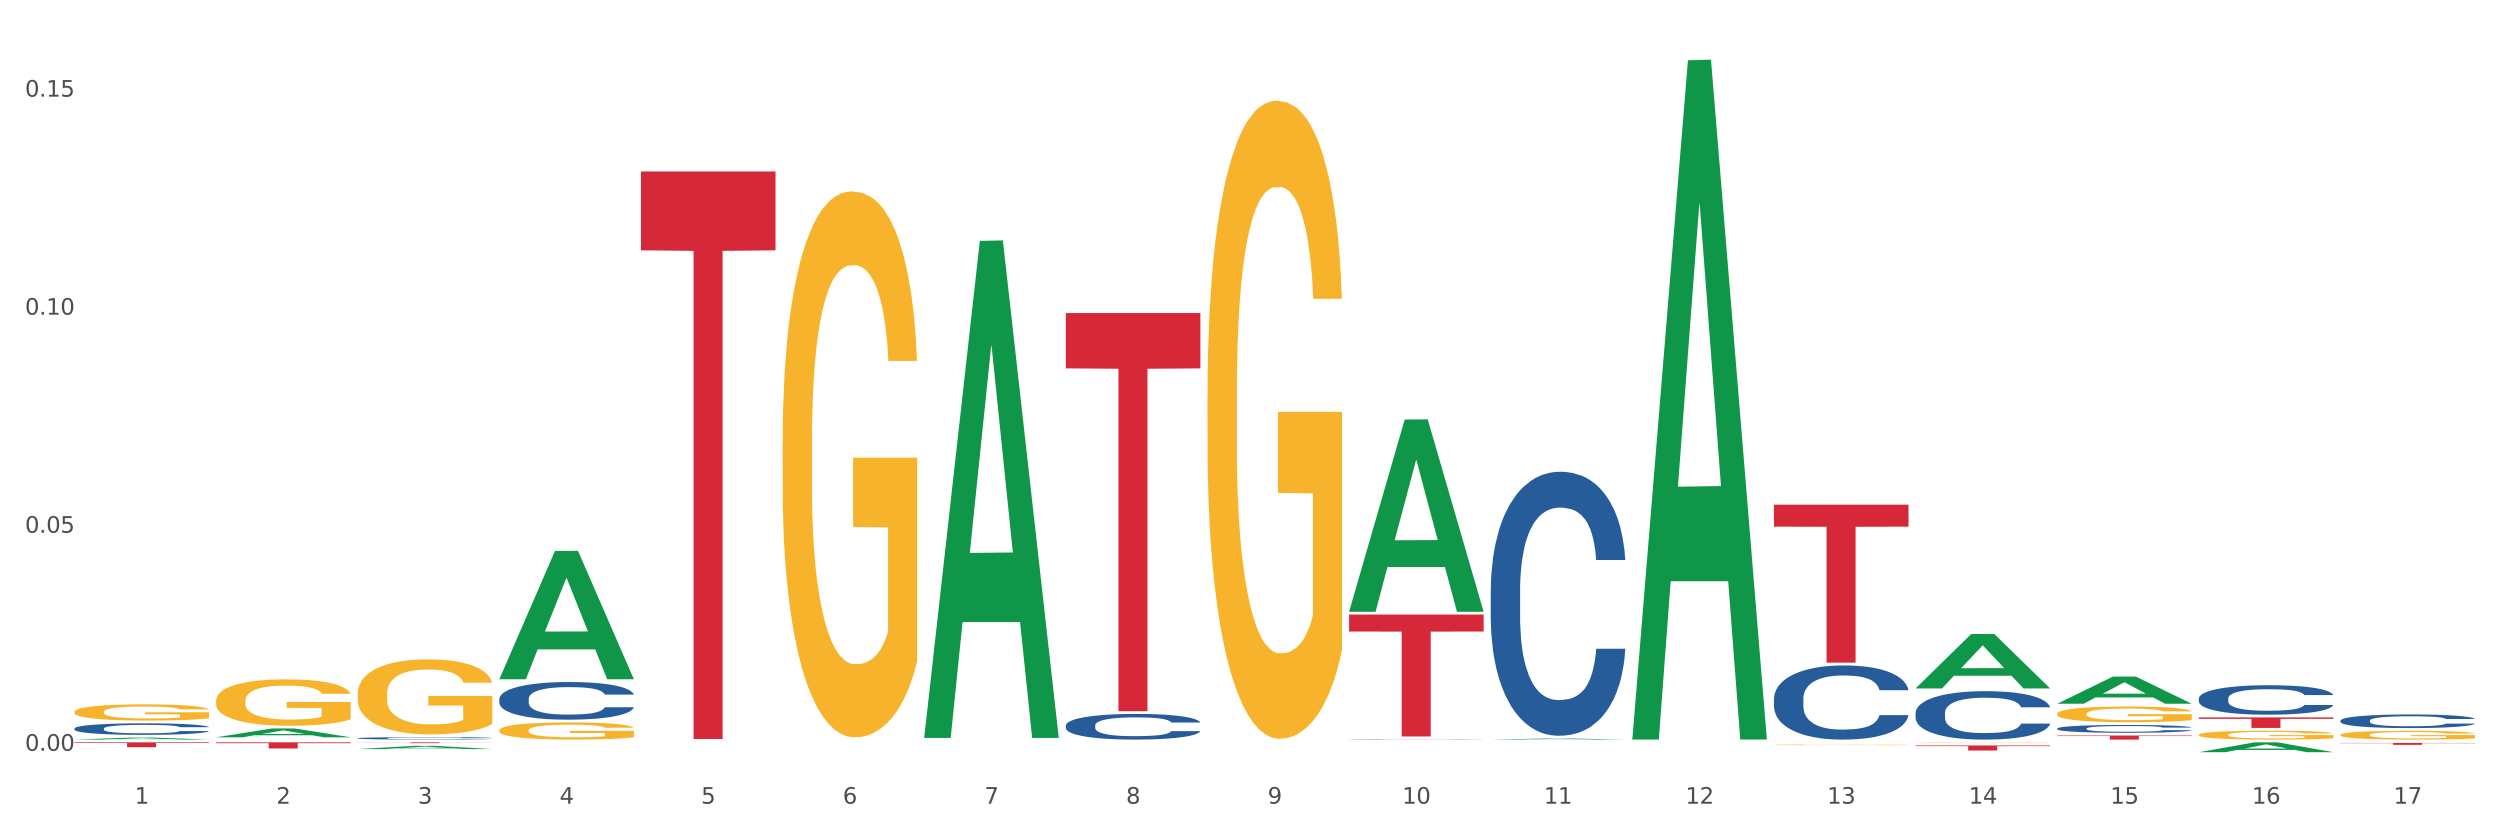 <?xml version="1.0" encoding="utf-8" standalone="no"?>
<!DOCTYPE svg PUBLIC "-//W3C//DTD SVG 1.1//EN"
  "http://www.w3.org/Graphics/SVG/1.1/DTD/svg11.dtd">
<svg xmlns:xlink="http://www.w3.org/1999/xlink" width="1080pt" height="360pt" viewBox="0 0 1080 360" xmlns="http://www.w3.org/2000/svg" version="1.1">
 <rect x="0" y="0" width="1080" height="360" fill="#333333" stroke="none"/>
 <defs>
  <style type="text/css">*{stroke-linejoin: round; stroke-linecap: butt}</style>
 </defs>
 <g id="figure_1">
  <g id="patch_1">
   <path d="M 0 360 
L 1080 360 
L 1080 0 
L 0 0 
z
" style="fill: #ffffff; stroke: #ffffff; stroke-linejoin: miter"/>
  </g>
  <g id="axes_1">
   <g id="matplotlib.axis_1">
    <g id="xtick_1">
     <g id="text_1">
      <!-- 1 -->
      <g style="fill: #4d4d4d" transform="translate(58.182 347.204) scale(0.096 -0.096)">
       <defs>
        <path id="DejaVuSans-31" d="M 794 531 
L 1825 531 
L 1825 4091 
L 703 3866 
L 703 4441 
L 1819 4666 
L 2450 4666 
L 2450 531 
L 3481 531 
L 3481 0 
L 794 0 
L 794 531 
z
" transform="scale(0.016)"/>
       </defs>
       <use xlink:href="#DejaVuSans-31"/>
      </g>
     </g>
    </g>
    <g id="xtick_2">
     <g id="text_2">
      <!-- 2 -->
      <g style="fill: #4d4d4d" transform="translate(119.364 347.204) scale(0.096 -0.096)">
       <defs>
        <path id="DejaVuSans-32" d="M 1228 531 
L 3431 531 
L 3431 0 
L 469 0 
L 469 531 
Q 828 903 1448 1529 
Q 2069 2156 2228 2338 
Q 2531 2678 2651 2914 
Q 2772 3150 2772 3378 
Q 2772 3750 2511 3984 
Q 2250 4219 1831 4219 
Q 1534 4219 1204 4116 
Q 875 4013 500 3803 
L 500 4441 
Q 881 4594 1212 4672 
Q 1544 4750 1819 4750 
Q 2544 4750 2975 4387 
Q 3406 4025 3406 3419 
Q 3406 3131 3298 2873 
Q 3191 2616 2906 2266 
Q 2828 2175 2409 1742 
Q 1991 1309 1228 531 
z
" transform="scale(0.016)"/>
       </defs>
       <use xlink:href="#DejaVuSans-32"/>
      </g>
     </g>
    </g>
    <g id="xtick_3">
     <g id="text_3">
      <!-- 3 -->
      <g style="fill: #4d4d4d" transform="translate(180.545 347.204) scale(0.096 -0.096)">
       <defs>
        <path id="DejaVuSans-33" d="M 2597 2516 
Q 3050 2419 3304 2112 
Q 3559 1806 3559 1356 
Q 3559 666 3084 287 
Q 2609 -91 1734 -91 
Q 1441 -91 1130 -33 
Q 819 25 488 141 
L 488 750 
Q 750 597 1062 519 
Q 1375 441 1716 441 
Q 2309 441 2620 675 
Q 2931 909 2931 1356 
Q 2931 1769 2642 2001 
Q 2353 2234 1838 2234 
L 1294 2234 
L 1294 2753 
L 1863 2753 
Q 2328 2753 2575 2939 
Q 2822 3125 2822 3475 
Q 2822 3834 2567 4026 
Q 2313 4219 1838 4219 
Q 1578 4219 1281 4162 
Q 984 4106 628 3988 
L 628 4550 
Q 988 4650 1302 4700 
Q 1616 4750 1894 4750 
Q 2613 4750 3031 4423 
Q 3450 4097 3450 3541 
Q 3450 3153 3228 2886 
Q 3006 2619 2597 2516 
z
" transform="scale(0.016)"/>
       </defs>
       <use xlink:href="#DejaVuSans-33"/>
      </g>
     </g>
    </g>
    <g id="xtick_4">
     <g id="text_4">
      <!-- 4 -->
      <g style="fill: #4d4d4d" transform="translate(241.726 347.204) scale(0.096 -0.096)">
       <defs>
        <path id="DejaVuSans-34" d="M 2419 4116 
L 825 1625 
L 2419 1625 
L 2419 4116 
z
M 2253 4666 
L 3047 4666 
L 3047 1625 
L 3713 1625 
L 3713 1100 
L 3047 1100 
L 3047 0 
L 2419 0 
L 2419 1100 
L 313 1100 
L 313 1709 
L 2253 4666 
z
" transform="scale(0.016)"/>
       </defs>
       <use xlink:href="#DejaVuSans-34"/>
      </g>
     </g>
    </g>
    <g id="xtick_5">
     <g id="text_5">
      <!-- 5 -->
      <g style="fill: #4d4d4d" transform="translate(302.908 347.204) scale(0.096 -0.096)">
       <defs>
        <path id="DejaVuSans-35" d="M 691 4666 
L 3169 4666 
L 3169 4134 
L 1269 4134 
L 1269 2991 
Q 1406 3038 1543 3061 
Q 1681 3084 1819 3084 
Q 2600 3084 3056 2656 
Q 3513 2228 3513 1497 
Q 3513 744 3044 326 
Q 2575 -91 1722 -91 
Q 1428 -91 1123 -41 
Q 819 9 494 109 
L 494 744 
Q 775 591 1075 516 
Q 1375 441 1709 441 
Q 2250 441 2565 725 
Q 2881 1009 2881 1497 
Q 2881 1984 2565 2268 
Q 2250 2553 1709 2553 
Q 1456 2553 1204 2497 
Q 953 2441 691 2322 
L 691 4666 
z
" transform="scale(0.016)"/>
       </defs>
       <use xlink:href="#DejaVuSans-35"/>
      </g>
     </g>
    </g>
    <g id="xtick_6">
     <g id="text_6">
      <!-- 6 -->
      <g style="fill: #4d4d4d" transform="translate(364.089 347.204) scale(0.096 -0.096)">
       <defs>
        <path id="DejaVuSans-36" d="M 2113 2584 
Q 1688 2584 1439 2293 
Q 1191 2003 1191 1497 
Q 1191 994 1439 701 
Q 1688 409 2113 409 
Q 2538 409 2786 701 
Q 3034 994 3034 1497 
Q 3034 2003 2786 2293 
Q 2538 2584 2113 2584 
z
M 3366 4563 
L 3366 3988 
Q 3128 4100 2886 4159 
Q 2644 4219 2406 4219 
Q 1781 4219 1451 3797 
Q 1122 3375 1075 2522 
Q 1259 2794 1537 2939 
Q 1816 3084 2150 3084 
Q 2853 3084 3261 2657 
Q 3669 2231 3669 1497 
Q 3669 778 3244 343 
Q 2819 -91 2113 -91 
Q 1303 -91 875 529 
Q 447 1150 447 2328 
Q 447 3434 972 4092 
Q 1497 4750 2381 4750 
Q 2619 4750 2861 4703 
Q 3103 4656 3366 4563 
z
" transform="scale(0.016)"/>
       </defs>
       <use xlink:href="#DejaVuSans-36"/>
      </g>
     </g>
    </g>
    <g id="xtick_7">
     <g id="text_7">
      <!-- 7 -->
      <g style="fill: #4d4d4d" transform="translate(425.271 347.204) scale(0.096 -0.096)">
       <defs>
        <path id="DejaVuSans-37" d="M 525 4666 
L 3525 4666 
L 3525 4397 
L 1831 0 
L 1172 0 
L 2766 4134 
L 525 4134 
L 525 4666 
z
" transform="scale(0.016)"/>
       </defs>
       <use xlink:href="#DejaVuSans-37"/>
      </g>
     </g>
    </g>
    <g id="xtick_8">
     <g id="text_8">
      <!-- 8 -->
      <g style="fill: #4d4d4d" transform="translate(486.452 347.204) scale(0.096 -0.096)">
       <defs>
        <path id="DejaVuSans-38" d="M 2034 2216 
Q 1584 2216 1326 1975 
Q 1069 1734 1069 1313 
Q 1069 891 1326 650 
Q 1584 409 2034 409 
Q 2484 409 2743 651 
Q 3003 894 3003 1313 
Q 3003 1734 2745 1975 
Q 2488 2216 2034 2216 
z
M 1403 2484 
Q 997 2584 770 2862 
Q 544 3141 544 3541 
Q 544 4100 942 4425 
Q 1341 4750 2034 4750 
Q 2731 4750 3128 4425 
Q 3525 4100 3525 3541 
Q 3525 3141 3298 2862 
Q 3072 2584 2669 2484 
Q 3125 2378 3379 2068 
Q 3634 1759 3634 1313 
Q 3634 634 3220 271 
Q 2806 -91 2034 -91 
Q 1263 -91 848 271 
Q 434 634 434 1313 
Q 434 1759 690 2068 
Q 947 2378 1403 2484 
z
M 1172 3481 
Q 1172 3119 1398 2916 
Q 1625 2713 2034 2713 
Q 2441 2713 2670 2916 
Q 2900 3119 2900 3481 
Q 2900 3844 2670 4047 
Q 2441 4250 2034 4250 
Q 1625 4250 1398 4047 
Q 1172 3844 1172 3481 
z
" transform="scale(0.016)"/>
       </defs>
       <use xlink:href="#DejaVuSans-38"/>
      </g>
     </g>
    </g>
    <g id="xtick_9">
     <g id="text_9">
      <!-- 9 -->
      <g style="fill: #4d4d4d" transform="translate(547.634 347.204) scale(0.096 -0.096)">
       <defs>
        <path id="DejaVuSans-39" d="M 703 97 
L 703 672 
Q 941 559 1184 500 
Q 1428 441 1663 441 
Q 2288 441 2617 861 
Q 2947 1281 2994 2138 
Q 2813 1869 2534 1725 
Q 2256 1581 1919 1581 
Q 1219 1581 811 2004 
Q 403 2428 403 3163 
Q 403 3881 828 4315 
Q 1253 4750 1959 4750 
Q 2769 4750 3195 4129 
Q 3622 3509 3622 2328 
Q 3622 1225 3098 567 
Q 2575 -91 1691 -91 
Q 1453 -91 1209 -44 
Q 966 3 703 97 
z
M 1959 2075 
Q 2384 2075 2632 2365 
Q 2881 2656 2881 3163 
Q 2881 3666 2632 3958 
Q 2384 4250 1959 4250 
Q 1534 4250 1286 3958 
Q 1038 3666 1038 3163 
Q 1038 2656 1286 2365 
Q 1534 2075 1959 2075 
z
" transform="scale(0.016)"/>
       </defs>
       <use xlink:href="#DejaVuSans-39"/>
      </g>
     </g>
    </g>
    <g id="xtick_10">
     <g id="text_10">
      <!-- 10 -->
      <g style="fill: #4d4d4d" transform="translate(605.761 347.204) scale(0.096 -0.096)">
       <defs>
        <path id="DejaVuSans-30" d="M 2034 4250 
Q 1547 4250 1301 3770 
Q 1056 3291 1056 2328 
Q 1056 1369 1301 889 
Q 1547 409 2034 409 
Q 2525 409 2770 889 
Q 3016 1369 3016 2328 
Q 3016 3291 2770 3770 
Q 2525 4250 2034 4250 
z
M 2034 4750 
Q 2819 4750 3233 4129 
Q 3647 3509 3647 2328 
Q 3647 1150 3233 529 
Q 2819 -91 2034 -91 
Q 1250 -91 836 529 
Q 422 1150 422 2328 
Q 422 3509 836 4129 
Q 1250 4750 2034 4750 
z
" transform="scale(0.016)"/>
       </defs>
       <use xlink:href="#DejaVuSans-31"/>
       <use xlink:href="#DejaVuSans-30" transform="translate(63.623 0)"/>
      </g>
     </g>
    </g>
    <g id="xtick_11">
     <g id="text_11">
      <!-- 11 -->
      <g style="fill: #4d4d4d" transform="translate(666.942 347.204) scale(0.096 -0.096)">
       <use xlink:href="#DejaVuSans-31"/>
       <use xlink:href="#DejaVuSans-31" transform="translate(63.623 0)"/>
      </g>
     </g>
    </g>
    <g id="xtick_12">
     <g id="text_12">
      <!-- 12 -->
      <g style="fill: #4d4d4d" transform="translate(728.124 347.204) scale(0.096 -0.096)">
       <use xlink:href="#DejaVuSans-31"/>
       <use xlink:href="#DejaVuSans-32" transform="translate(63.623 0)"/>
      </g>
     </g>
    </g>
    <g id="xtick_13">
     <g id="text_13">
      <!-- 13 -->
      <g style="fill: #4d4d4d" transform="translate(789.305 347.204) scale(0.096 -0.096)">
       <use xlink:href="#DejaVuSans-31"/>
       <use xlink:href="#DejaVuSans-33" transform="translate(63.623 0)"/>
      </g>
     </g>
    </g>
    <g id="xtick_14">
     <g id="text_14">
      <!-- 14 -->
      <g style="fill: #4d4d4d" transform="translate(850.487 347.204) scale(0.096 -0.096)">
       <use xlink:href="#DejaVuSans-31"/>
       <use xlink:href="#DejaVuSans-34" transform="translate(63.623 0)"/>
      </g>
     </g>
    </g>
    <g id="xtick_15">
     <g id="text_15">
      <!-- 15 -->
      <g style="fill: #4d4d4d" transform="translate(911.668 347.204) scale(0.096 -0.096)">
       <use xlink:href="#DejaVuSans-31"/>
       <use xlink:href="#DejaVuSans-35" transform="translate(63.623 0)"/>
      </g>
     </g>
    </g>
    <g id="xtick_16">
     <g id="text_16">
      <!-- 16 -->
      <g style="fill: #4d4d4d" transform="translate(972.849 347.204) scale(0.096 -0.096)">
       <use xlink:href="#DejaVuSans-31"/>
       <use xlink:href="#DejaVuSans-36" transform="translate(63.623 0)"/>
      </g>
     </g>
    </g>
    <g id="xtick_17">
     <g id="text_17">
      <!-- 17 -->
      <g style="fill: #4d4d4d" transform="translate(1034.031 347.204) scale(0.096 -0.096)">
       <use xlink:href="#DejaVuSans-31"/>
       <use xlink:href="#DejaVuSans-37" transform="translate(63.623 0)"/>
      </g>
     </g>
    </g>
    <g id="xtick_18"/>
    <g id="xtick_19"/>
    <g id="xtick_20"/>
    <g id="xtick_21"/>
    <g id="xtick_22"/>
    <g id="xtick_23"/>
    <g id="xtick_24"/>
    <g id="xtick_25"/>
    <g id="xtick_26"/>
    <g id="xtick_27"/>
    <g id="xtick_28"/>
    <g id="xtick_29"/>
    <g id="xtick_30"/>
    <g id="xtick_31"/>
    <g id="xtick_32"/>
    <g id="xtick_33"/>
   </g>
   <g id="matplotlib.axis_2">
    <g id="ytick_1">
     <g id="text_18">
      <!-- 0.00 -->
      <g style="fill: #4d4d4d" transform="translate(10.8 324.334) scale(0.096 -0.096)">
       <defs>
        <path id="DejaVuSans-2e" d="M 684 794 
L 1344 794 
L 1344 0 
L 684 0 
L 684 794 
z
" transform="scale(0.016)"/>
       </defs>
       <use xlink:href="#DejaVuSans-30"/>
       <use xlink:href="#DejaVuSans-2e" transform="translate(63.623 0)"/>
       <use xlink:href="#DejaVuSans-30" transform="translate(95.41 0)"/>
       <use xlink:href="#DejaVuSans-30" transform="translate(159.033 0)"/>
      </g>
     </g>
    </g>
    <g id="ytick_2">
     <g id="text_19">
      <!-- 0.05 -->
      <g style="fill: #4d4d4d" transform="translate(10.8 230.142) scale(0.096 -0.096)">
       <use xlink:href="#DejaVuSans-30"/>
       <use xlink:href="#DejaVuSans-2e" transform="translate(63.623 0)"/>
       <use xlink:href="#DejaVuSans-30" transform="translate(95.41 0)"/>
       <use xlink:href="#DejaVuSans-35" transform="translate(159.033 0)"/>
      </g>
     </g>
    </g>
    <g id="ytick_3">
     <g id="text_20">
      <!-- 0.10 -->
      <g style="fill: #4d4d4d" transform="translate(10.8 135.95) scale(0.096 -0.096)">
       <use xlink:href="#DejaVuSans-30"/>
       <use xlink:href="#DejaVuSans-2e" transform="translate(63.623 0)"/>
       <use xlink:href="#DejaVuSans-31" transform="translate(95.41 0)"/>
       <use xlink:href="#DejaVuSans-30" transform="translate(159.033 0)"/>
      </g>
     </g>
    </g>
    <g id="ytick_4">
     <g id="text_21">
      <!-- 0.15 -->
      <g style="fill: #4d4d4d" transform="translate(10.8 41.758) scale(0.096 -0.096)">
       <use xlink:href="#DejaVuSans-30"/>
       <use xlink:href="#DejaVuSans-2e" transform="translate(63.623 0)"/>
       <use xlink:href="#DejaVuSans-31" transform="translate(95.41 0)"/>
       <use xlink:href="#DejaVuSans-35" transform="translate(159.033 0)"/>
      </g>
     </g>
    </g>
    <g id="ytick_5"/>
    <g id="ytick_6"/>
    <g id="ytick_7"/>
   </g>
   <g id="PolyCollection_1">
    <path d="M 32.175 319.506 
L 32.235 319.505 
L 56.203 318.636 
L 66.15 318.636 
L 90.297 319.507 
L 78.793 319.507 
L 73.58 319.304 
L 48.833 319.304 
L 48.653 319.308 
L 43.62 319.507 
L 32.175 319.507 
L 32.175 319.506 
L 51.949 319.183 
L 70.464 319.182 
L 61.296 318.821 
L 61.176 318.82 
L 61.056 318.822 
L 51.889 319.182 
L 51.949 319.183 
L 32.175 319.506 
z
" clip-path="url(#p35880bf6d9)" style="fill: #109648"/>
    <path d="M 93.356 318.507 
L 93.416 318.504 
L 117.384 314.712 
L 127.331 314.708 
L 151.479 318.514 
L 139.974 318.514 
L 134.761 317.628 
L 110.014 317.628 
L 109.834 317.642 
L 104.801 318.514 
L 93.356 318.514 
L 93.356 318.507 
L 113.13 317.099 
L 131.645 317.095 
L 122.478 315.519 
L 122.358 315.512 
L 122.238 315.523 
L 113.07 317.095 
L 113.13 317.099 
L 93.356 318.507 
z
" clip-path="url(#p35880bf6d9)" style="fill: #109648"/>
    <path d="M 827.533 297.363 
L 827.593 297.341 
L 851.561 273.887 
L 861.508 273.865 
L 885.656 297.407 
L 874.151 297.407 
L 868.938 291.925 
L 844.191 291.925 
L 844.011 292.014 
L 838.978 297.407 
L 827.533 297.407 
L 827.533 297.363 
L 847.307 288.654 
L 865.822 288.631 
L 856.654 278.883 
L 856.535 278.839 
L 856.415 278.905 
L 847.247 288.631 
L 847.307 288.654 
L 827.533 297.363 
z
" clip-path="url(#p35880bf6d9)" style="fill: #109648"/>
    <path d="M 705.171 318.915 
L 705.23 318.639 
L 729.198 26.035 
L 739.145 25.759 
L 763.293 319.467 
L 751.788 319.467 
L 746.575 251.073 
L 721.828 251.073 
L 721.649 252.176 
L 716.615 319.467 
L 705.171 319.467 
L 705.171 318.915 
L 724.944 210.257 
L 743.459 209.981 
L 734.292 88.362 
L 734.172 87.81 
L 734.052 88.638 
L 724.884 209.981 
L 724.944 210.257 
L 705.171 318.915 
z
" clip-path="url(#p35880bf6d9)" style="fill: #109648"/>
    <path d="M 888.715 304.001 
L 888.775 303.99 
L 912.743 292.303 
L 922.689 292.292 
L 946.837 304.023 
L 935.333 304.023 
L 930.12 301.291 
L 905.373 301.291 
L 905.193 301.335 
L 900.16 304.023 
L 888.715 304.023 
L 888.715 304.001 
L 908.488 299.661 
L 927.004 299.65 
L 917.836 294.792 
L 917.716 294.77 
L 917.596 294.803 
L 908.428 299.65 
L 908.488 299.661 
L 888.715 304.001 
z
" clip-path="url(#p35880bf6d9)" style="fill: #109648"/>
    <path d="M 949.896 324.941 
L 949.956 324.937 
L 973.924 320.691 
L 983.871 320.687 
L 1008.019 324.95 
L 996.514 324.95 
L 991.301 323.957 
L 966.554 323.957 
L 966.374 323.973 
L 961.341 324.95 
L 949.896 324.95 
L 949.896 324.941 
L 969.67 323.365 
L 988.185 323.361 
L 979.017 321.596 
L 978.897 321.588 
L 978.778 321.6 
L 969.61 323.361 
L 969.67 323.365 
L 949.896 324.941 
z
" clip-path="url(#p35880bf6d9)" style="fill: #109648"/>
    <path d="M 93.356 320.687 
L 151.479 320.687 
L 151.479 321.057 
L 128.615 321.06 
L 128.615 323.349 
L 116.082 323.349 
L 116.082 321.06 
L 93.356 321.057 
L 93.356 320.69 
L 93.356 320.687 
z
" clip-path="url(#p35880bf6d9)" style="fill: #d62839"/>
    <path d="M 32.175 320.687 
L 90.297 320.687 
L 90.297 320.98 
L 67.434 320.982 
L 67.434 322.792 
L 54.901 322.792 
L 54.901 320.982 
L 32.175 320.98 
L 32.175 320.689 
L 32.175 320.687 
z
" clip-path="url(#p35880bf6d9)" style="fill: #d62839"/>
    <path d="M 276.901 74.07 
L 335.023 74.07 
L 335.023 108.144 
L 312.16 108.374 
L 312.16 319.26 
L 299.626 319.26 
L 299.626 108.374 
L 276.901 108.144 
L 276.901 74.3 
L 276.901 74.07 
z
" clip-path="url(#p35880bf6d9)" style="fill: #d62839"/>
    <path d="M 154.538 320.687 
L 212.66 320.687 
L 212.66 320.737 
L 189.797 320.737 
L 189.797 321.046 
L 177.263 321.046 
L 177.263 320.737 
L 154.538 320.737 
L 154.538 320.687 
L 154.538 320.687 
z
" clip-path="url(#p35880bf6d9)" style="fill: #d62839"/>
    <path d="M 93.356 302.751 
L 93.425 302.733 
L 93.425 302.074 
L 93.562 301.507 
L 94.248 300.134 
L 95.278 299 
L 96.033 298.396 
L 96.787 297.902 
L 97.68 297.408 
L 98.778 296.896 
L 100.768 296.146 
L 102.003 295.761 
L 103.512 295.359 
L 106.257 294.773 
L 108.247 294.444 
L 110.306 294.169 
L 113.668 293.84 
L 115.864 293.694 
L 118.197 293.584 
L 121.011 293.511 
L 123.138 293.492 
L 127.804 293.547 
L 131.784 293.712 
L 133.706 293.84 
L 136.176 294.06 
L 137.48 294.206 
L 139.607 294.499 
L 141.803 294.883 
L 143.313 295.212 
L 145.577 295.834 
L 147.293 296.457 
L 148.871 297.225 
L 149.695 297.756 
L 150.312 298.25 
L 150.861 298.817 
L 151.41 299.714 
L 139.058 299.714 
L 138.578 299.073 
L 137.823 298.469 
L 136.725 297.884 
L 135.764 297.518 
L 134.118 297.06 
L 132.608 296.768 
L 131.03 296.548 
L 129.108 296.365 
L 127.599 296.274 
L 125.471 296.2 
L 121.285 296.219 
L 118.472 296.365 
L 116.55 296.548 
L 115.315 296.713 
L 114.217 296.896 
L 112.982 297.152 
L 111.541 297.536 
L 110.512 297.884 
L 109.482 298.323 
L 108.659 298.762 
L 107.904 299.274 
L 107.287 299.823 
L 106.806 300.391 
L 106.394 301.086 
L 106.051 302.239 
L 106.051 304.745 
L 106.189 305.313 
L 106.532 306.063 
L 106.943 306.63 
L 107.63 307.307 
L 108.247 307.765 
L 109.414 308.423 
L 110.718 308.972 
L 111.747 309.32 
L 112.776 309.613 
L 114.56 310.015 
L 116.55 310.344 
L 118.266 310.546 
L 120.599 310.729 
L 122.177 310.802 
L 123.55 310.839 
L 126.912 310.839 
L 129.314 310.784 
L 131.99 310.656 
L 134.049 310.491 
L 135.764 310.29 
L 137.686 309.96 
L 138.921 309.649 
L 138.921 305.825 
L 123.824 305.807 
L 123.824 303.263 
L 151.479 303.263 
L 151.479 310.729 
L 150.312 311.113 
L 149.008 311.461 
L 147.636 311.772 
L 145.577 312.156 
L 143.107 312.522 
L 140.911 312.778 
L 138.578 312.998 
L 135.833 313.199 
L 132.265 313.382 
L 130.069 313.455 
L 127.324 313.51 
L 124.099 313.528 
L 121.285 313.492 
L 118.54 313.4 
L 115.658 313.236 
L 112.845 312.998 
L 110.718 312.76 
L 108.59 312.467 
L 106.326 312.083 
L 104.542 311.717 
L 103.169 311.387 
L 101.66 310.967 
L 100.013 310.418 
L 98.778 309.924 
L 97.68 309.411 
L 96.513 308.753 
L 95.69 308.185 
L 94.866 307.472 
L 94.386 306.941 
L 93.837 306.118 
L 93.425 304.965 
L 93.356 302.751 
z
" clip-path="url(#p35880bf6d9)" style="fill: #f7b32b"/>
    <path d="M 32.175 307.526 
L 32.244 307.519 
L 32.244 307.289 
L 32.381 307.09 
L 33.067 306.61 
L 34.096 306.213 
L 34.851 306.001 
L 35.606 305.828 
L 36.498 305.655 
L 37.596 305.476 
L 39.586 305.213 
L 40.821 305.079 
L 42.331 304.938 
L 45.076 304.733 
L 47.066 304.617 
L 49.124 304.521 
L 52.487 304.406 
L 54.683 304.355 
L 57.016 304.316 
L 59.829 304.291 
L 61.957 304.284 
L 66.623 304.304 
L 70.603 304.361 
L 72.524 304.406 
L 74.995 304.483 
L 76.299 304.534 
L 78.426 304.637 
L 80.622 304.771 
L 82.131 304.886 
L 84.396 305.104 
L 86.111 305.322 
L 87.69 305.591 
L 88.513 305.777 
L 89.131 305.95 
L 89.68 306.148 
L 90.229 306.462 
L 77.877 306.462 
L 77.397 306.238 
L 76.642 306.027 
L 75.544 305.822 
L 74.583 305.694 
L 72.936 305.533 
L 71.426 305.431 
L 69.848 305.354 
L 67.927 305.29 
L 66.417 305.258 
L 64.29 305.232 
L 60.104 305.239 
L 57.29 305.29 
L 55.369 305.354 
L 54.134 305.412 
L 53.036 305.476 
L 51.801 305.566 
L 50.36 305.7 
L 49.33 305.822 
L 48.301 305.975 
L 47.478 306.129 
L 46.723 306.309 
L 46.105 306.501 
L 45.625 306.699 
L 45.213 306.943 
L 44.87 307.346 
L 44.87 308.224 
L 45.007 308.423 
L 45.35 308.685 
L 45.762 308.884 
L 46.448 309.121 
L 47.066 309.281 
L 48.232 309.512 
L 49.536 309.704 
L 50.566 309.825 
L 51.595 309.928 
L 53.379 310.069 
L 55.369 310.184 
L 57.085 310.255 
L 59.418 310.319 
L 60.996 310.344 
L 62.368 310.357 
L 65.731 310.357 
L 68.133 310.338 
L 70.809 310.293 
L 72.868 310.235 
L 74.583 310.165 
L 76.504 310.05 
L 77.74 309.941 
L 77.74 308.602 
L 62.643 308.596 
L 62.643 307.705 
L 90.297 307.705 
L 90.297 310.319 
L 89.131 310.453 
L 87.827 310.575 
L 86.455 310.684 
L 84.396 310.818 
L 81.926 310.946 
L 79.73 311.036 
L 77.397 311.113 
L 74.652 311.184 
L 71.083 311.248 
L 68.887 311.273 
L 66.143 311.292 
L 62.917 311.299 
L 60.104 311.286 
L 57.359 311.254 
L 54.477 311.196 
L 51.663 311.113 
L 49.536 311.03 
L 47.409 310.927 
L 45.144 310.793 
L 43.36 310.665 
L 41.988 310.549 
L 40.478 310.402 
L 38.831 310.21 
L 37.596 310.037 
L 36.498 309.857 
L 35.332 309.627 
L 34.508 309.428 
L 33.685 309.178 
L 33.204 308.993 
L 32.655 308.704 
L 32.244 308.301 
L 32.175 307.526 
z
" clip-path="url(#p35880bf6d9)" style="fill: #f7b32b"/>
    <path d="M 460.445 135.24 
L 518.567 135.24 
L 518.567 159.142 
L 495.704 159.303 
L 495.704 307.235 
L 483.17 307.235 
L 483.17 159.303 
L 460.445 159.142 
L 460.445 135.402 
L 460.445 135.24 
z
" clip-path="url(#p35880bf6d9)" style="fill: #d62839"/>
    <path d="M 338.082 191.672 
L 338.151 191.457 
L 338.151 183.702 
L 338.288 177.025 
L 338.974 160.869 
L 340.003 147.514 
L 340.758 140.406 
L 341.513 134.59 
L 342.405 128.774 
L 343.503 122.743 
L 345.493 113.911 
L 346.728 109.388 
L 348.238 104.649 
L 350.983 97.756 
L 352.973 93.878 
L 355.032 90.647 
L 358.394 86.77 
L 360.59 85.047 
L 362.923 83.754 
L 365.737 82.893 
L 367.864 82.677 
L 372.53 83.324 
L 376.51 85.262 
L 378.431 86.77 
L 380.902 89.355 
L 382.206 91.078 
L 384.333 94.525 
L 386.529 99.048 
L 388.038 102.925 
L 390.303 110.249 
L 392.019 117.573 
L 393.597 126.62 
L 394.42 132.867 
L 395.038 138.683 
L 395.587 145.36 
L 396.136 155.915 
L 383.784 155.915 
L 383.304 148.376 
L 382.549 141.268 
L 381.451 134.375 
L 380.49 130.066 
L 378.843 124.681 
L 377.334 121.235 
L 375.755 118.65 
L 373.834 116.496 
L 372.324 115.419 
L 370.197 114.557 
L 366.011 114.773 
L 363.198 116.496 
L 361.276 118.65 
L 360.041 120.589 
L 358.943 122.743 
L 357.708 125.758 
L 356.267 130.282 
L 355.237 134.375 
L 354.208 139.544 
L 353.385 144.714 
L 352.63 150.745 
L 352.012 157.208 
L 351.532 163.885 
L 351.12 172.07 
L 350.777 185.641 
L 350.777 215.151 
L 350.914 221.829 
L 351.257 230.661 
L 351.669 237.338 
L 352.355 245.308 
L 352.973 250.693 
L 354.139 258.448 
L 355.443 264.91 
L 356.473 269.003 
L 357.502 272.449 
L 359.286 277.188 
L 361.276 281.065 
L 362.992 283.435 
L 365.325 285.589 
L 366.903 286.451 
L 368.276 286.881 
L 371.638 286.881 
L 374.04 286.235 
L 376.716 284.727 
L 378.775 282.789 
L 380.49 280.419 
L 382.412 276.542 
L 383.647 272.88 
L 383.647 227.86 
L 368.55 227.645 
L 368.55 197.704 
L 396.204 197.704 
L 396.204 285.589 
L 395.038 290.112 
L 393.734 294.205 
L 392.362 297.867 
L 390.303 302.39 
L 387.833 306.699 
L 385.637 309.714 
L 383.304 312.299 
L 380.559 314.669 
L 376.99 316.823 
L 374.795 317.684 
L 372.05 318.33 
L 368.824 318.546 
L 366.011 318.115 
L 363.266 317.038 
L 360.384 315.099 
L 357.571 312.299 
L 355.443 309.499 
L 353.316 306.052 
L 351.052 301.529 
L 349.267 297.221 
L 347.895 293.343 
L 346.385 288.389 
L 344.738 281.927 
L 343.503 276.111 
L 342.405 270.08 
L 341.239 262.325 
L 340.415 255.648 
L 339.592 247.247 
L 339.111 241 
L 338.562 231.307 
L 338.151 217.736 
L 338.082 191.672 
z
" clip-path="url(#p35880bf6d9)" style="fill: #f7b32b"/>
    <path d="M 215.719 315.509 
L 215.788 315.502 
L 215.788 315.258 
L 215.925 315.048 
L 216.611 314.539 
L 217.641 314.118 
L 218.395 313.894 
L 219.15 313.71 
L 220.042 313.527 
L 221.14 313.337 
L 223.13 313.059 
L 224.366 312.916 
L 225.875 312.767 
L 228.62 312.55 
L 230.61 312.427 
L 232.669 312.326 
L 236.031 312.203 
L 238.227 312.149 
L 240.56 312.108 
L 243.374 312.081 
L 245.501 312.074 
L 250.167 312.095 
L 254.147 312.156 
L 256.069 312.203 
L 258.539 312.285 
L 259.843 312.339 
L 261.97 312.448 
L 264.166 312.59 
L 265.676 312.713 
L 267.94 312.943 
L 269.656 313.174 
L 271.234 313.459 
L 272.057 313.656 
L 272.675 313.839 
L 273.224 314.05 
L 273.773 314.382 
L 261.421 314.382 
L 260.941 314.145 
L 260.186 313.921 
L 259.088 313.704 
L 258.127 313.568 
L 256.48 313.398 
L 254.971 313.289 
L 253.392 313.208 
L 251.471 313.14 
L 249.961 313.106 
L 247.834 313.079 
L 243.648 313.086 
L 240.835 313.14 
L 238.913 313.208 
L 237.678 313.269 
L 236.58 313.337 
L 235.345 313.432 
L 233.904 313.575 
L 232.875 313.704 
L 231.845 313.866 
L 231.022 314.029 
L 230.267 314.219 
L 229.649 314.423 
L 229.169 314.634 
L 228.757 314.892 
L 228.414 315.319 
L 228.414 316.249 
L 228.551 316.46 
L 228.895 316.738 
L 229.306 316.948 
L 229.993 317.199 
L 230.61 317.369 
L 231.777 317.614 
L 233.08 317.817 
L 234.11 317.946 
L 235.139 318.055 
L 236.923 318.204 
L 238.913 318.326 
L 240.629 318.401 
L 242.962 318.469 
L 244.54 318.496 
L 245.913 318.51 
L 249.275 318.51 
L 251.677 318.489 
L 254.353 318.442 
L 256.412 318.381 
L 258.127 318.306 
L 260.049 318.184 
L 261.284 318.068 
L 261.284 316.65 
L 246.187 316.643 
L 246.187 315.699 
L 273.842 315.699 
L 273.842 318.469 
L 272.675 318.611 
L 271.371 318.74 
L 269.999 318.856 
L 267.94 318.998 
L 265.47 319.134 
L 263.274 319.229 
L 260.941 319.311 
L 258.196 319.385 
L 254.628 319.453 
L 252.432 319.48 
L 249.687 319.501 
L 246.462 319.507 
L 243.648 319.494 
L 240.903 319.46 
L 238.021 319.399 
L 235.208 319.311 
L 233.08 319.222 
L 230.953 319.114 
L 228.689 318.971 
L 226.905 318.835 
L 225.532 318.713 
L 224.022 318.557 
L 222.376 318.353 
L 221.14 318.17 
L 220.042 317.98 
L 218.876 317.736 
L 218.052 317.525 
L 217.229 317.261 
L 216.749 317.064 
L 216.2 316.758 
L 215.788 316.331 
L 215.719 315.509 
z
" clip-path="url(#p35880bf6d9)" style="fill: #f7b32b"/>
    <path d="M 154.538 299.845 
L 154.606 299.816 
L 154.606 298.75 
L 154.744 297.833 
L 155.43 295.614 
L 156.459 293.779 
L 157.214 292.802 
L 157.969 292.003 
L 158.861 291.204 
L 159.959 290.376 
L 161.949 289.163 
L 163.184 288.541 
L 164.694 287.89 
L 167.439 286.943 
L 169.429 286.41 
L 171.487 285.967 
L 174.85 285.434 
L 177.046 285.197 
L 179.379 285.02 
L 182.192 284.901 
L 184.32 284.872 
L 188.986 284.96 
L 192.966 285.227 
L 194.887 285.434 
L 197.358 285.789 
L 198.661 286.026 
L 200.789 286.499 
L 202.985 287.121 
L 204.494 287.653 
L 206.759 288.659 
L 208.474 289.666 
L 210.053 290.908 
L 210.876 291.767 
L 211.494 292.566 
L 212.043 293.483 
L 212.592 294.933 
L 200.24 294.933 
L 199.759 293.897 
L 199.005 292.921 
L 197.907 291.974 
L 196.946 291.382 
L 195.299 290.642 
L 193.789 290.169 
L 192.211 289.814 
L 190.29 289.518 
L 188.78 289.37 
L 186.653 289.251 
L 182.467 289.281 
L 179.653 289.518 
L 177.732 289.814 
L 176.497 290.08 
L 175.399 290.376 
L 174.164 290.79 
L 172.723 291.411 
L 171.693 291.974 
L 170.664 292.684 
L 169.84 293.394 
L 169.086 294.223 
L 168.468 295.11 
L 167.988 296.028 
L 167.576 297.152 
L 167.233 299.017 
L 167.233 303.071 
L 167.37 303.988 
L 167.713 305.201 
L 168.125 306.119 
L 168.811 307.214 
L 169.429 307.953 
L 170.595 309.019 
L 171.899 309.906 
L 172.928 310.469 
L 173.958 310.942 
L 175.742 311.593 
L 177.732 312.126 
L 179.447 312.451 
L 181.781 312.747 
L 183.359 312.866 
L 184.731 312.925 
L 188.094 312.925 
L 190.495 312.836 
L 193.172 312.629 
L 195.23 312.362 
L 196.946 312.037 
L 198.867 311.504 
L 200.102 311.001 
L 200.102 304.817 
L 185.006 304.787 
L 185.006 300.674 
L 212.66 300.674 
L 212.66 312.747 
L 211.494 313.369 
L 210.19 313.931 
L 208.817 314.434 
L 206.759 315.055 
L 204.288 315.647 
L 202.092 316.061 
L 199.759 316.417 
L 197.014 316.742 
L 193.446 317.038 
L 191.25 317.156 
L 188.505 317.245 
L 185.28 317.275 
L 182.467 317.216 
L 179.722 317.068 
L 176.84 316.801 
L 174.026 316.417 
L 171.899 316.032 
L 169.772 315.558 
L 167.507 314.937 
L 165.723 314.345 
L 164.351 313.812 
L 162.841 313.132 
L 161.194 312.244 
L 159.959 311.445 
L 158.861 310.617 
L 157.694 309.551 
L 156.871 308.634 
L 156.048 307.48 
L 155.567 306.622 
L 155.018 305.29 
L 154.606 303.426 
L 154.538 299.845 
z
" clip-path="url(#p35880bf6d9)" style="fill: #f7b32b"/>
    <path d="M 949.896 317.438 
L 949.965 317.434 
L 949.965 317.308 
L 950.102 317.199 
L 950.788 316.935 
L 951.818 316.718 
L 952.572 316.602 
L 953.327 316.507 
L 954.219 316.412 
L 955.317 316.313 
L 957.307 316.169 
L 958.543 316.096 
L 960.052 316.018 
L 962.797 315.906 
L 964.787 315.843 
L 966.846 315.79 
L 970.208 315.727 
L 972.404 315.699 
L 974.737 315.677 
L 977.551 315.663 
L 979.678 315.66 
L 984.344 315.67 
L 988.324 315.702 
L 990.246 315.727 
L 992.716 315.769 
L 994.02 315.797 
L 996.147 315.853 
L 998.343 315.927 
L 999.853 315.99 
L 1002.117 316.11 
L 1003.833 316.229 
L 1005.411 316.377 
L 1006.234 316.479 
L 1006.852 316.573 
L 1007.401 316.682 
L 1007.95 316.855 
L 995.598 316.855 
L 995.118 316.732 
L 994.363 316.616 
L 993.265 316.503 
L 992.304 316.433 
L 990.657 316.345 
L 989.148 316.289 
L 987.569 316.247 
L 985.648 316.212 
L 984.138 316.194 
L 982.011 316.18 
L 977.825 316.183 
L 975.012 316.212 
L 973.09 316.247 
L 971.855 316.278 
L 970.757 316.313 
L 969.522 316.363 
L 968.081 316.436 
L 967.052 316.503 
L 966.022 316.588 
L 965.199 316.672 
L 964.444 316.77 
L 963.826 316.876 
L 963.346 316.985 
L 962.934 317.118 
L 962.591 317.339 
L 962.591 317.821 
L 962.728 317.93 
L 963.072 318.074 
L 963.483 318.183 
L 964.169 318.313 
L 964.787 318.401 
L 965.954 318.527 
L 967.257 318.633 
L 968.287 318.699 
L 969.316 318.755 
L 971.1 318.833 
L 973.09 318.896 
L 974.806 318.935 
L 977.139 318.97 
L 978.717 318.984 
L 980.09 318.991 
L 983.452 318.991 
L 985.854 318.98 
L 988.53 318.956 
L 990.589 318.924 
L 992.304 318.886 
L 994.226 318.822 
L 995.461 318.763 
L 995.461 318.028 
L 980.364 318.025 
L 980.364 317.536 
L 1008.019 317.536 
L 1008.019 318.97 
L 1006.852 319.044 
L 1005.548 319.11 
L 1004.176 319.17 
L 1002.117 319.244 
L 999.647 319.314 
L 997.451 319.363 
L 995.118 319.406 
L 992.373 319.444 
L 988.805 319.479 
L 986.609 319.493 
L 983.864 319.504 
L 980.639 319.507 
L 977.825 319.5 
L 975.08 319.483 
L 972.198 319.451 
L 969.385 319.406 
L 967.257 319.36 
L 965.13 319.304 
L 962.866 319.23 
L 961.082 319.16 
L 959.709 319.096 
L 958.199 319.016 
L 956.553 318.91 
L 955.317 318.815 
L 954.219 318.717 
L 953.053 318.59 
L 952.229 318.481 
L 951.406 318.344 
L 950.926 318.242 
L 950.377 318.084 
L 949.965 317.863 
L 949.896 317.438 
z
" clip-path="url(#p35880bf6d9)" style="fill: #f7b32b"/>
    <path d="M 888.715 308.348 
L 888.783 308.342 
L 888.783 308.118 
L 888.921 307.925 
L 889.607 307.459 
L 890.636 307.074 
L 891.391 306.869 
L 892.146 306.701 
L 893.038 306.533 
L 894.136 306.359 
L 896.126 306.104 
L 897.361 305.974 
L 898.871 305.837 
L 901.616 305.638 
L 903.606 305.526 
L 905.664 305.433 
L 909.027 305.321 
L 911.223 305.271 
L 913.556 305.234 
L 916.369 305.209 
L 918.497 305.203 
L 923.163 305.222 
L 927.143 305.277 
L 929.064 305.321 
L 931.535 305.396 
L 932.838 305.445 
L 934.966 305.545 
L 937.162 305.675 
L 938.671 305.787 
L 940.936 305.998 
L 942.651 306.21 
L 944.23 306.471 
L 945.053 306.651 
L 945.671 306.819 
L 946.22 307.012 
L 946.769 307.316 
L 934.417 307.316 
L 933.936 307.099 
L 933.182 306.893 
L 932.084 306.695 
L 931.123 306.57 
L 929.476 306.415 
L 927.966 306.315 
L 926.388 306.241 
L 924.467 306.179 
L 922.957 306.148 
L 920.83 306.123 
L 916.644 306.129 
L 913.83 306.179 
L 911.909 306.241 
L 910.674 306.297 
L 909.576 306.359 
L 908.341 306.446 
L 906.899 306.576 
L 905.87 306.695 
L 904.841 306.844 
L 904.017 306.993 
L 903.263 307.167 
L 902.645 307.353 
L 902.165 307.546 
L 901.753 307.782 
L 901.41 308.174 
L 901.41 309.025 
L 901.547 309.218 
L 901.89 309.473 
L 902.302 309.666 
L 902.988 309.895 
L 903.606 310.051 
L 904.772 310.275 
L 906.076 310.461 
L 907.105 310.579 
L 908.135 310.679 
L 909.919 310.815 
L 911.909 310.927 
L 913.624 310.996 
L 915.958 311.058 
L 917.536 311.083 
L 918.908 311.095 
L 922.271 311.095 
L 924.672 311.076 
L 927.349 311.033 
L 929.407 310.977 
L 931.123 310.909 
L 933.044 310.797 
L 934.279 310.691 
L 934.279 309.392 
L 919.183 309.386 
L 919.183 308.522 
L 946.837 308.522 
L 946.837 311.058 
L 945.671 311.188 
L 944.367 311.306 
L 942.994 311.412 
L 940.936 311.543 
L 938.465 311.667 
L 936.269 311.754 
L 933.936 311.828 
L 931.191 311.897 
L 927.623 311.959 
L 925.427 311.984 
L 922.682 312.002 
L 919.457 312.009 
L 916.644 311.996 
L 913.899 311.965 
L 911.017 311.909 
L 908.203 311.828 
L 906.076 311.748 
L 903.949 311.648 
L 901.684 311.518 
L 899.9 311.393 
L 898.528 311.282 
L 897.018 311.139 
L 895.371 310.952 
L 894.136 310.784 
L 893.038 310.61 
L 891.871 310.386 
L 891.048 310.194 
L 890.224 309.951 
L 889.744 309.771 
L 889.195 309.491 
L 888.783 309.1 
L 888.715 308.348 
z
" clip-path="url(#p35880bf6d9)" style="fill: #f7b32b"/>
    <path d="M 582.808 319.408 
L 582.876 319.408 
L 582.876 319.404 
L 583.083 319.397 
L 583.838 319.386 
L 584.8 319.377 
L 586.449 319.367 
L 587.342 319.363 
L 588.51 319.358 
L 590.915 319.35 
L 593.663 319.344 
L 595.586 319.34 
L 597.029 319.338 
L 600.258 319.333 
L 602.113 319.332 
L 604.037 319.33 
L 605.686 319.329 
L 608.434 319.328 
L 610.632 319.328 
L 613.174 319.327 
L 615.304 319.328 
L 618.121 319.328 
L 622.243 319.33 
L 623.823 319.331 
L 625.953 319.333 
L 628.151 319.336 
L 629.938 319.339 
L 631.999 319.342 
L 634.129 319.347 
L 636.19 319.354 
L 637.632 319.359 
L 638.8 319.365 
L 639.831 319.373 
L 640.587 319.381 
L 640.93 319.388 
L 628.358 319.388 
L 628.014 319.381 
L 627.327 319.375 
L 626.64 319.37 
L 625.884 319.367 
L 624.716 319.363 
L 623.686 319.36 
L 621.968 319.357 
L 620.388 319.355 
L 619.083 319.354 
L 617.503 319.353 
L 614.136 319.352 
L 611.732 319.352 
L 610.22 319.352 
L 608.365 319.353 
L 606.785 319.354 
L 604.93 319.356 
L 603.487 319.358 
L 602.044 319.361 
L 601.22 319.363 
L 599.983 319.367 
L 599.159 319.37 
L 598.06 319.375 
L 597.441 319.378 
L 596.342 319.388 
L 595.861 319.395 
L 595.655 319.399 
L 595.518 319.405 
L 595.518 319.43 
L 595.93 319.442 
L 596.273 319.447 
L 596.823 319.452 
L 597.854 319.46 
L 599.365 319.467 
L 600.945 319.472 
L 602.251 319.475 
L 603.487 319.477 
L 604.724 319.479 
L 606.235 319.481 
L 607.472 319.482 
L 609.327 319.483 
L 611.525 319.483 
L 613.243 319.483 
L 616.747 319.482 
L 618.327 319.481 
L 619.838 319.48 
L 621.487 319.478 
L 622.793 319.477 
L 623.548 319.475 
L 624.785 319.472 
L 625.747 319.469 
L 626.571 319.465 
L 627.121 319.462 
L 627.739 319.457 
L 628.22 319.451 
L 628.358 319.448 
L 640.93 319.448 
L 640.655 319.454 
L 640.174 319.46 
L 639.213 319.467 
L 638.457 319.472 
L 637.289 319.477 
L 636.052 319.482 
L 634.335 319.487 
L 632.754 319.491 
L 631.106 319.494 
L 629.319 319.497 
L 626.09 319.501 
L 624.922 319.502 
L 622.449 319.504 
L 620.525 319.505 
L 617.709 319.507 
L 614.823 319.507 
L 611.8 319.507 
L 609.121 319.507 
L 606.167 319.506 
L 604.312 319.505 
L 602.251 319.504 
L 599.846 319.501 
L 597.579 319.499 
L 595.449 319.495 
L 593.457 319.491 
L 591.602 319.487 
L 589.197 319.48 
L 587.411 319.473 
L 586.105 319.467 
L 585.212 319.461 
L 584.319 319.454 
L 583.838 319.45 
L 583.083 319.438 
L 582.808 319.428 
L 582.808 319.408 
z
" clip-path="url(#p35880bf6d9)" style="fill: #255c99"/>
    <path d="M 32.175 314.715 
L 32.244 314.71 
L 32.244 314.583 
L 32.45 314.41 
L 33.206 314.092 
L 34.167 313.851 
L 35.816 313.569 
L 36.709 313.451 
L 37.877 313.319 
L 40.282 313.106 
L 43.03 312.924 
L 44.954 312.824 
L 46.396 312.76 
L 49.625 312.647 
L 51.48 312.597 
L 53.404 312.556 
L 55.053 312.529 
L 57.801 312.497 
L 60 312.483 
L 62.542 312.479 
L 64.671 312.483 
L 67.488 312.501 
L 71.61 312.556 
L 73.19 312.588 
L 75.32 312.642 
L 77.519 312.715 
L 79.305 312.788 
L 81.366 312.892 
L 83.496 313.029 
L 85.557 313.201 
L 87 313.36 
L 88.168 313.529 
L 89.198 313.733 
L 89.954 313.956 
L 90.297 314.142 
L 77.725 314.142 
L 77.381 313.974 
L 76.694 313.792 
L 76.007 313.669 
L 75.251 313.569 
L 74.084 313.456 
L 73.053 313.383 
L 71.335 313.297 
L 69.755 313.242 
L 68.45 313.21 
L 66.87 313.183 
L 63.503 313.156 
L 61.099 313.156 
L 59.587 313.165 
L 57.732 313.188 
L 56.152 313.219 
L 54.297 313.274 
L 52.854 313.333 
L 51.412 313.41 
L 50.587 313.465 
L 49.351 313.565 
L 48.526 313.647 
L 47.427 313.788 
L 46.809 313.888 
L 45.709 314.147 
L 45.228 314.338 
L 45.022 314.469 
L 44.885 314.615 
L 44.885 315.324 
L 45.297 315.642 
L 45.641 315.779 
L 46.19 315.933 
L 47.221 316.133 
L 48.732 316.329 
L 50.312 316.47 
L 51.618 316.556 
L 52.854 316.62 
L 54.091 316.67 
L 55.603 316.715 
L 56.839 316.742 
L 58.694 316.77 
L 60.893 316.783 
L 62.61 316.783 
L 66.114 316.76 
L 67.694 316.738 
L 69.206 316.706 
L 70.855 316.656 
L 72.16 316.601 
L 72.916 316.56 
L 74.152 316.474 
L 75.114 316.383 
L 75.939 316.279 
L 76.488 316.188 
L 77.106 316.051 
L 77.587 315.897 
L 77.725 315.815 
L 90.297 315.815 
L 90.023 315.979 
L 89.542 316.138 
L 88.58 316.351 
L 87.824 316.474 
L 86.656 316.624 
L 85.419 316.751 
L 83.702 316.892 
L 82.122 316.997 
L 80.473 317.088 
L 78.687 317.17 
L 75.458 317.283 
L 74.29 317.315 
L 71.816 317.37 
L 69.893 317.401 
L 67.076 317.433 
L 64.19 317.451 
L 61.167 317.456 
L 58.488 317.447 
L 55.534 317.42 
L 53.679 317.392 
L 51.618 317.351 
L 49.213 317.288 
L 46.946 317.21 
L 44.816 317.12 
L 42.824 317.015 
L 40.969 316.897 
L 38.564 316.701 
L 36.778 316.51 
L 35.473 316.333 
L 34.58 316.183 
L 33.686 315.992 
L 33.206 315.86 
L 32.45 315.542 
L 32.175 315.247 
L 32.175 314.715 
z
" clip-path="url(#p35880bf6d9)" style="fill: #255c99"/>
    <path d="M 154.538 318.928 
L 154.607 318.927 
L 154.607 318.9 
L 154.813 318.863 
L 155.568 318.796 
L 156.53 318.745 
L 158.179 318.685 
L 159.072 318.66 
L 160.24 318.632 
L 162.645 318.587 
L 165.393 318.549 
L 167.317 318.527 
L 168.759 318.514 
L 171.988 318.49 
L 173.843 318.479 
L 175.767 318.471 
L 177.416 318.465 
L 180.164 318.458 
L 182.362 318.455 
L 184.904 318.454 
L 187.034 318.455 
L 189.851 318.459 
L 193.973 318.471 
L 195.553 318.477 
L 197.683 318.489 
L 199.882 318.504 
L 201.668 318.52 
L 203.729 318.542 
L 205.859 318.571 
L 207.92 318.607 
L 209.362 318.641 
L 210.53 318.677 
L 211.561 318.72 
L 212.317 318.767 
L 212.66 318.806 
L 200.088 318.806 
L 199.744 318.771 
L 199.057 318.732 
L 198.37 318.706 
L 197.614 318.685 
L 196.446 318.661 
L 195.416 318.646 
L 193.698 318.628 
L 192.118 318.616 
L 190.813 318.609 
L 189.233 318.603 
L 185.866 318.598 
L 183.462 318.598 
L 181.95 318.6 
L 180.095 318.604 
L 178.515 318.611 
L 176.66 318.623 
L 175.217 318.635 
L 173.775 318.652 
L 172.95 318.663 
L 171.713 318.684 
L 170.889 318.702 
L 169.79 318.731 
L 169.171 318.753 
L 168.072 318.807 
L 167.591 318.848 
L 167.385 318.876 
L 167.248 318.906 
L 167.248 319.056 
L 167.66 319.124 
L 168.004 319.153 
L 168.553 319.185 
L 169.584 319.228 
L 171.095 319.269 
L 172.675 319.299 
L 173.981 319.317 
L 175.217 319.33 
L 176.454 319.341 
L 177.965 319.351 
L 179.202 319.356 
L 181.057 319.362 
L 183.255 319.365 
L 184.973 319.365 
L 188.477 319.36 
L 190.057 319.355 
L 191.568 319.349 
L 193.217 319.338 
L 194.523 319.327 
L 195.278 319.318 
L 196.515 319.3 
L 197.477 319.28 
L 198.301 319.258 
L 198.851 319.239 
L 199.469 319.21 
L 199.95 319.178 
L 200.088 319.16 
L 212.66 319.16 
L 212.385 319.195 
L 211.904 319.229 
L 210.943 319.274 
L 210.187 319.3 
L 209.019 319.331 
L 207.782 319.358 
L 206.065 319.388 
L 204.485 319.41 
L 202.836 319.43 
L 201.049 319.447 
L 197.82 319.471 
L 196.652 319.478 
L 194.179 319.489 
L 192.256 319.496 
L 189.439 319.503 
L 186.553 319.506 
L 183.53 319.507 
L 180.851 319.506 
L 177.897 319.5 
L 176.042 319.494 
L 173.981 319.485 
L 171.576 319.472 
L 169.309 319.456 
L 167.179 319.436 
L 165.187 319.414 
L 163.332 319.389 
L 160.927 319.348 
L 159.141 319.307 
L 157.836 319.27 
L 156.942 319.238 
L 156.049 319.198 
L 155.568 319.17 
L 154.813 319.103 
L 154.538 319.04 
L 154.538 318.928 
z
" clip-path="url(#p35880bf6d9)" style="fill: #255c99"/>
    <path d="M 460.445 313.399 
L 460.514 313.389 
L 460.514 313.105 
L 460.72 312.72 
L 461.475 312.011 
L 462.437 311.474 
L 464.086 310.846 
L 464.979 310.582 
L 466.147 310.289 
L 468.552 309.812 
L 471.3 309.407 
L 473.224 309.184 
L 474.666 309.043 
L 477.895 308.789 
L 479.75 308.678 
L 481.674 308.587 
L 483.323 308.526 
L 486.071 308.455 
L 488.269 308.425 
L 490.811 308.414 
L 492.941 308.425 
L 495.758 308.465 
L 499.88 308.587 
L 501.46 308.658 
L 503.59 308.779 
L 505.789 308.941 
L 507.575 309.103 
L 509.636 309.336 
L 511.766 309.64 
L 513.827 310.025 
L 515.27 310.38 
L 516.437 310.755 
L 517.468 311.21 
L 518.224 311.707 
L 518.567 312.122 
L 505.995 312.122 
L 505.651 311.747 
L 504.964 311.342 
L 504.277 311.069 
L 503.521 310.846 
L 502.353 310.592 
L 501.323 310.43 
L 499.605 310.238 
L 498.025 310.116 
L 496.72 310.045 
L 495.14 309.985 
L 491.773 309.924 
L 489.369 309.924 
L 487.857 309.944 
L 486.002 309.995 
L 484.422 310.066 
L 482.567 310.187 
L 481.124 310.319 
L 479.682 310.491 
L 478.857 310.613 
L 477.621 310.836 
L 476.796 311.018 
L 475.697 311.332 
L 475.079 311.555 
L 473.979 312.132 
L 473.498 312.558 
L 473.292 312.852 
L 473.155 313.176 
L 473.155 314.756 
L 473.567 315.465 
L 473.911 315.769 
L 474.46 316.114 
L 475.491 316.559 
L 477.002 316.995 
L 478.582 317.309 
L 479.888 317.502 
L 481.124 317.643 
L 482.361 317.755 
L 483.872 317.856 
L 485.109 317.917 
L 486.964 317.978 
L 489.163 318.008 
L 490.88 318.008 
L 494.384 317.957 
L 495.964 317.907 
L 497.476 317.836 
L 499.124 317.724 
L 500.43 317.603 
L 501.186 317.512 
L 502.422 317.319 
L 503.384 317.117 
L 504.208 316.884 
L 504.758 316.681 
L 505.376 316.377 
L 505.857 316.033 
L 505.995 315.85 
L 518.567 315.85 
L 518.292 316.215 
L 517.812 316.57 
L 516.85 317.046 
L 516.094 317.319 
L 514.926 317.654 
L 513.689 317.937 
L 511.972 318.251 
L 510.392 318.484 
L 508.743 318.687 
L 506.957 318.869 
L 503.728 319.122 
L 502.56 319.193 
L 500.086 319.315 
L 498.163 319.386 
L 495.346 319.457 
L 492.46 319.497 
L 489.437 319.507 
L 486.758 319.487 
L 483.804 319.426 
L 481.949 319.366 
L 479.888 319.274 
L 477.483 319.133 
L 475.216 318.96 
L 473.086 318.758 
L 471.094 318.525 
L 469.239 318.261 
L 466.834 317.826 
L 465.048 317.4 
L 463.743 317.005 
L 462.849 316.671 
L 461.956 316.245 
L 461.475 315.952 
L 460.72 315.242 
L 460.445 314.584 
L 460.445 313.399 
z
" clip-path="url(#p35880bf6d9)" style="fill: #255c99"/>
    <path d="M 215.719 301.941 
L 215.788 301.926 
L 215.788 301.51 
L 215.994 300.946 
L 216.75 299.907 
L 217.712 299.12 
L 219.36 298.199 
L 220.254 297.813 
L 221.422 297.382 
L 223.826 296.684 
L 226.574 296.09 
L 228.498 295.764 
L 229.941 295.556 
L 233.17 295.185 
L 235.025 295.021 
L 236.948 294.888 
L 238.597 294.799 
L 241.345 294.695 
L 243.544 294.65 
L 246.086 294.635 
L 248.216 294.65 
L 251.032 294.709 
L 255.155 294.888 
L 256.735 294.992 
L 258.864 295.17 
L 261.063 295.407 
L 262.849 295.645 
L 264.91 295.986 
L 267.04 296.432 
L 269.101 296.996 
L 270.544 297.516 
L 271.712 298.065 
L 272.742 298.734 
L 273.498 299.461 
L 273.842 300.07 
L 261.269 300.07 
L 260.926 299.521 
L 260.238 298.927 
L 259.551 298.526 
L 258.796 298.199 
L 257.628 297.828 
L 256.597 297.59 
L 254.88 297.308 
L 253.3 297.13 
L 251.994 297.026 
L 250.414 296.937 
L 247.048 296.848 
L 244.643 296.848 
L 243.132 296.877 
L 241.277 296.952 
L 239.696 297.056 
L 237.841 297.234 
L 236.399 297.427 
L 234.956 297.679 
L 234.132 297.857 
L 232.895 298.184 
L 232.07 298.451 
L 230.971 298.912 
L 230.353 299.238 
L 229.254 300.085 
L 228.773 300.708 
L 228.567 301.139 
L 228.429 301.614 
L 228.429 303.931 
L 228.841 304.97 
L 229.185 305.415 
L 229.735 305.92 
L 230.765 306.574 
L 232.277 307.212 
L 233.857 307.673 
L 235.162 307.955 
L 236.399 308.163 
L 237.635 308.326 
L 239.147 308.474 
L 240.383 308.563 
L 242.238 308.653 
L 244.437 308.697 
L 246.154 308.697 
L 249.658 308.623 
L 251.238 308.549 
L 252.75 308.445 
L 254.399 308.281 
L 255.704 308.103 
L 256.46 307.969 
L 257.696 307.687 
L 258.658 307.39 
L 259.483 307.049 
L 260.032 306.752 
L 260.651 306.306 
L 261.132 305.802 
L 261.269 305.534 
L 273.842 305.534 
L 273.567 306.069 
L 273.086 306.589 
L 272.124 307.286 
L 271.368 307.687 
L 270.2 308.177 
L 268.964 308.593 
L 267.246 309.053 
L 265.666 309.395 
L 264.017 309.692 
L 262.231 309.959 
L 259.002 310.33 
L 257.834 310.434 
L 255.361 310.613 
L 253.437 310.717 
L 250.62 310.82 
L 247.735 310.88 
L 244.712 310.895 
L 242.032 310.865 
L 239.078 310.776 
L 237.223 310.687 
L 235.162 310.553 
L 232.757 310.345 
L 230.49 310.093 
L 228.361 309.796 
L 226.368 309.454 
L 224.513 309.068 
L 222.109 308.43 
L 220.322 307.806 
L 219.017 307.227 
L 218.124 306.737 
L 217.231 306.113 
L 216.75 305.683 
L 215.994 304.643 
L 215.719 303.678 
L 215.719 301.941 
z
" clip-path="url(#p35880bf6d9)" style="fill: #255c99"/>
    <path d="M 1011.078 317.464 
L 1011.146 317.461 
L 1011.146 317.336 
L 1011.284 317.229 
L 1011.97 316.968 
L 1012.999 316.753 
L 1013.754 316.639 
L 1014.509 316.545 
L 1015.401 316.452 
L 1016.499 316.355 
L 1018.489 316.212 
L 1019.724 316.139 
L 1021.234 316.063 
L 1023.978 315.952 
L 1025.969 315.89 
L 1028.027 315.838 
L 1031.39 315.775 
L 1033.585 315.748 
L 1035.919 315.727 
L 1038.732 315.713 
L 1040.859 315.709 
L 1045.526 315.72 
L 1049.506 315.751 
L 1051.427 315.775 
L 1053.897 315.817 
L 1055.201 315.845 
L 1057.328 315.9 
L 1059.524 315.973 
L 1061.034 316.035 
L 1063.299 316.153 
L 1065.014 316.271 
L 1066.592 316.417 
L 1067.416 316.518 
L 1068.033 316.611 
L 1068.582 316.719 
L 1069.131 316.889 
L 1056.78 316.889 
L 1056.299 316.767 
L 1055.544 316.653 
L 1054.446 316.542 
L 1053.486 316.472 
L 1051.839 316.386 
L 1050.329 316.33 
L 1048.751 316.289 
L 1046.829 316.254 
L 1045.32 316.237 
L 1043.192 316.223 
L 1039.007 316.226 
L 1036.193 316.254 
L 1034.272 316.289 
L 1033.037 316.32 
L 1031.939 316.355 
L 1030.703 316.403 
L 1029.262 316.476 
L 1028.233 316.542 
L 1027.204 316.625 
L 1026.38 316.708 
L 1025.625 316.805 
L 1025.008 316.91 
L 1024.527 317.017 
L 1024.116 317.149 
L 1023.773 317.367 
L 1023.773 317.843 
L 1023.91 317.95 
L 1024.253 318.092 
L 1024.665 318.2 
L 1025.351 318.328 
L 1025.969 318.415 
L 1027.135 318.54 
L 1028.439 318.644 
L 1029.468 318.71 
L 1030.498 318.765 
L 1032.282 318.841 
L 1034.272 318.904 
L 1035.987 318.942 
L 1038.32 318.977 
L 1039.899 318.991 
L 1041.271 318.998 
L 1044.634 318.998 
L 1047.035 318.987 
L 1049.712 318.963 
L 1051.77 318.932 
L 1053.486 318.894 
L 1055.407 318.831 
L 1056.642 318.772 
L 1056.642 318.047 
L 1041.546 318.044 
L 1041.546 317.562 
L 1069.2 317.562 
L 1069.2 318.977 
L 1068.033 319.05 
L 1066.73 319.115 
L 1065.357 319.174 
L 1063.299 319.247 
L 1060.828 319.317 
L 1058.632 319.365 
L 1056.299 319.407 
L 1053.554 319.445 
L 1049.986 319.48 
L 1047.79 319.494 
L 1045.045 319.504 
L 1041.82 319.507 
L 1039.007 319.5 
L 1036.262 319.483 
L 1033.38 319.452 
L 1030.566 319.407 
L 1028.439 319.362 
L 1026.312 319.306 
L 1024.047 319.233 
L 1022.263 319.164 
L 1020.891 319.102 
L 1019.381 319.022 
L 1017.734 318.918 
L 1016.499 318.824 
L 1015.401 318.727 
L 1014.234 318.602 
L 1013.411 318.495 
L 1012.587 318.359 
L 1012.107 318.259 
L 1011.558 318.103 
L 1011.146 317.884 
L 1011.078 317.464 
z
" clip-path="url(#p35880bf6d9)" style="fill: #f7b32b"/>
    <path d="M 521.626 170.871 
L 521.695 170.619 
L 521.695 161.556 
L 521.832 153.752 
L 522.518 134.87 
L 523.548 119.261 
L 524.303 110.953 
L 525.057 104.156 
L 525.949 97.359 
L 527.047 90.31 
L 529.037 79.988 
L 530.273 74.701 
L 531.782 69.162 
L 534.527 61.106 
L 536.517 56.575 
L 538.576 52.798 
L 541.938 48.267 
L 544.134 46.253 
L 546.467 44.742 
L 549.281 43.735 
L 551.408 43.483 
L 556.074 44.239 
L 560.054 46.504 
L 561.976 48.267 
L 564.446 51.288 
L 565.75 53.302 
L 567.877 57.33 
L 570.073 62.617 
L 571.583 67.148 
L 573.847 75.708 
L 575.563 84.268 
L 577.141 94.841 
L 577.965 102.142 
L 578.582 108.939 
L 579.131 116.744 
L 579.68 129.08 
L 567.328 129.08 
L 566.848 120.268 
L 566.093 111.961 
L 564.995 103.904 
L 564.034 98.869 
L 562.387 92.575 
L 560.878 88.547 
L 559.299 85.526 
L 557.378 83.009 
L 555.868 81.75 
L 553.741 80.743 
L 549.555 80.995 
L 546.742 83.009 
L 544.82 85.526 
L 543.585 87.792 
L 542.487 90.31 
L 541.252 93.834 
L 539.811 99.121 
L 538.782 103.904 
L 537.752 109.946 
L 536.929 115.989 
L 536.174 123.038 
L 535.556 130.59 
L 535.076 138.395 
L 534.664 147.961 
L 534.321 163.822 
L 534.321 198.312 
L 534.459 206.117 
L 534.802 216.439 
L 535.213 224.243 
L 535.9 233.558 
L 536.517 239.852 
L 537.684 248.915 
L 538.988 256.468 
L 540.017 261.251 
L 541.046 265.279 
L 542.83 270.818 
L 544.82 275.349 
L 546.536 278.119 
L 548.869 280.636 
L 550.447 281.643 
L 551.82 282.147 
L 555.182 282.147 
L 557.584 281.391 
L 560.26 279.629 
L 562.319 277.363 
L 564.034 274.594 
L 565.956 270.062 
L 567.191 265.783 
L 567.191 213.166 
L 552.094 212.914 
L 552.094 177.92 
L 579.749 177.92 
L 579.749 280.636 
L 578.582 285.923 
L 577.278 290.706 
L 575.906 294.986 
L 573.847 300.273 
L 571.377 305.308 
L 569.181 308.833 
L 566.848 311.854 
L 564.103 314.623 
L 560.535 317.14 
L 558.339 318.147 
L 555.594 318.903 
L 552.369 319.154 
L 549.555 318.651 
L 546.81 317.392 
L 543.928 315.126 
L 541.115 311.854 
L 538.988 308.581 
L 536.86 304.553 
L 534.596 299.266 
L 532.812 294.231 
L 531.439 289.699 
L 529.93 283.909 
L 528.283 276.356 
L 527.047 269.559 
L 525.949 262.51 
L 524.783 253.447 
L 523.959 245.642 
L 523.136 235.824 
L 522.656 228.523 
L 522.107 217.194 
L 521.695 201.333 
L 521.626 170.871 
z
" clip-path="url(#p35880bf6d9)" style="fill: #f7b32b"/>
    <path d="M 827.533 320.765 
L 827.602 320.765 
L 827.602 320.76 
L 827.739 320.755 
L 828.425 320.743 
L 829.455 320.734 
L 830.21 320.729 
L 830.964 320.724 
L 831.857 320.72 
L 832.954 320.716 
L 834.945 320.71 
L 836.18 320.706 
L 837.689 320.703 
L 840.434 320.698 
L 842.424 320.695 
L 844.483 320.693 
L 847.845 320.69 
L 850.041 320.689 
L 852.374 320.688 
L 855.188 320.687 
L 857.315 320.687 
L 861.981 320.688 
L 865.961 320.689 
L 867.883 320.69 
L 870.353 320.692 
L 871.657 320.693 
L 873.784 320.696 
L 875.98 320.699 
L 877.49 320.702 
L 879.754 320.707 
L 881.47 320.712 
L 883.048 320.719 
L 883.872 320.723 
L 884.489 320.727 
L 885.038 320.732 
L 885.587 320.74 
L 873.235 320.74 
L 872.755 320.734 
L 872 320.729 
L 870.902 320.724 
L 869.941 320.721 
L 868.295 320.717 
L 866.785 320.715 
L 865.207 320.713 
L 863.285 320.711 
L 861.775 320.711 
L 859.648 320.71 
L 855.462 320.71 
L 852.649 320.711 
L 850.727 320.713 
L 849.492 320.714 
L 848.394 320.716 
L 847.159 320.718 
L 845.718 320.721 
L 844.689 320.724 
L 843.659 320.728 
L 842.836 320.732 
L 842.081 320.736 
L 841.464 320.741 
L 840.983 320.746 
L 840.571 320.751 
L 840.228 320.761 
L 840.228 320.782 
L 840.366 320.787 
L 840.709 320.794 
L 841.12 320.798 
L 841.807 320.804 
L 842.424 320.808 
L 843.591 320.813 
L 844.895 320.818 
L 845.924 320.821 
L 846.953 320.824 
L 848.737 320.827 
L 850.727 320.83 
L 852.443 320.831 
L 854.776 320.833 
L 856.354 320.834 
L 857.727 320.834 
L 861.089 320.834 
L 863.491 320.833 
L 866.167 320.832 
L 868.226 320.831 
L 869.941 320.829 
L 871.863 320.826 
L 873.098 320.824 
L 873.098 320.792 
L 858.001 320.791 
L 858.001 320.77 
L 885.656 320.77 
L 885.656 320.833 
L 884.489 320.836 
L 883.185 320.839 
L 881.813 320.842 
L 879.754 320.845 
L 877.284 320.848 
L 875.088 320.85 
L 872.755 320.852 
L 870.01 320.854 
L 866.442 320.855 
L 864.246 320.856 
L 861.501 320.857 
L 858.276 320.857 
L 855.462 320.856 
L 852.717 320.856 
L 849.835 320.854 
L 847.022 320.852 
L 844.895 320.85 
L 842.767 320.848 
L 840.503 320.844 
L 838.719 320.841 
L 837.346 320.839 
L 835.837 320.835 
L 834.19 320.83 
L 832.954 320.826 
L 831.857 320.822 
L 830.69 320.816 
L 829.867 320.811 
L 829.043 320.805 
L 828.563 320.801 
L 828.014 320.794 
L 827.602 320.784 
L 827.533 320.765 
z
" clip-path="url(#p35880bf6d9)" style="fill: #f7b32b"/>
    <path d="M 766.352 321.781 
L 766.421 321.781 
L 766.421 321.772 
L 766.558 321.764 
L 767.244 321.744 
L 768.273 321.728 
L 769.028 321.719 
L 769.783 321.712 
L 770.675 321.705 
L 771.773 321.698 
L 773.763 321.688 
L 774.998 321.682 
L 776.508 321.676 
L 779.253 321.668 
L 781.243 321.664 
L 783.301 321.66 
L 786.664 321.655 
L 788.86 321.653 
L 791.193 321.651 
L 794.006 321.65 
L 796.134 321.65 
L 800.8 321.651 
L 804.78 321.653 
L 806.701 321.655 
L 809.172 321.658 
L 810.476 321.66 
L 812.603 321.664 
L 814.799 321.67 
L 816.308 321.674 
L 818.573 321.683 
L 820.288 321.692 
L 821.867 321.703 
L 822.69 321.71 
L 823.308 321.717 
L 823.857 321.725 
L 824.406 321.738 
L 812.054 321.738 
L 811.574 321.729 
L 810.819 321.721 
L 809.721 321.712 
L 808.76 321.707 
L 807.113 321.701 
L 805.603 321.696 
L 804.025 321.693 
L 802.104 321.691 
L 800.594 321.689 
L 798.467 321.688 
L 794.281 321.689 
L 791.467 321.691 
L 789.546 321.693 
L 788.311 321.696 
L 787.213 321.698 
L 785.978 321.702 
L 784.537 321.707 
L 783.507 321.712 
L 782.478 321.718 
L 781.655 321.725 
L 780.9 321.732 
L 780.282 321.74 
L 779.802 321.748 
L 779.39 321.758 
L 779.047 321.774 
L 779.047 321.809 
L 779.184 321.817 
L 779.527 321.828 
L 779.939 321.836 
L 780.625 321.846 
L 781.243 321.852 
L 782.409 321.861 
L 783.713 321.869 
L 784.743 321.874 
L 785.772 321.878 
L 787.556 321.884 
L 789.546 321.889 
L 791.262 321.891 
L 793.595 321.894 
L 795.173 321.895 
L 796.545 321.896 
L 799.908 321.896 
L 802.31 321.895 
L 804.986 321.893 
L 807.044 321.891 
L 808.76 321.888 
L 810.681 321.883 
L 811.917 321.879 
L 811.917 321.825 
L 796.82 321.824 
L 796.82 321.788 
L 824.474 321.788 
L 824.474 321.894 
L 823.308 321.899 
L 822.004 321.904 
L 820.632 321.909 
L 818.573 321.914 
L 816.103 321.919 
L 813.907 321.923 
L 811.574 321.926 
L 808.829 321.929 
L 805.26 321.932 
L 803.064 321.933 
L 800.32 321.933 
L 797.094 321.934 
L 794.281 321.933 
L 791.536 321.932 
L 788.654 321.93 
L 785.84 321.926 
L 783.713 321.923 
L 781.586 321.919 
L 779.321 321.913 
L 777.537 321.908 
L 776.165 321.903 
L 774.655 321.897 
L 773.008 321.89 
L 771.773 321.883 
L 770.675 321.875 
L 769.509 321.866 
L 768.685 321.858 
L 767.862 321.848 
L 767.381 321.84 
L 766.832 321.829 
L 766.421 321.812 
L 766.352 321.781 
z
" clip-path="url(#p35880bf6d9)" style="fill: #f7b32b"/>
    <path d="M 949.896 309.927 
L 1008.019 309.927 
L 1008.019 310.56 
L 985.155 310.564 
L 985.155 314.48 
L 972.622 314.48 
L 972.622 310.564 
L 949.896 310.56 
L 949.896 309.932 
L 949.896 309.927 
z
" clip-path="url(#p35880bf6d9)" style="fill: #d62839"/>
    <path d="M 827.533 307.987 
L 827.602 307.968 
L 827.602 307.433 
L 827.808 306.707 
L 828.564 305.369 
L 829.526 304.357 
L 831.175 303.172 
L 832.068 302.676 
L 833.236 302.122 
L 835.64 301.224 
L 838.388 300.459 
L 840.312 300.039 
L 841.755 299.772 
L 844.984 299.294 
L 846.839 299.084 
L 848.762 298.912 
L 850.411 298.797 
L 853.159 298.663 
L 855.358 298.606 
L 857.9 298.587 
L 860.03 298.606 
L 862.847 298.683 
L 866.969 298.912 
L 868.549 299.046 
L 870.679 299.275 
L 872.877 299.581 
L 874.663 299.886 
L 876.724 300.326 
L 878.854 300.899 
L 880.915 301.625 
L 882.358 302.294 
L 883.526 303 
L 884.557 303.86 
L 885.312 304.796 
L 885.656 305.58 
L 873.083 305.58 
L 872.74 304.873 
L 872.053 304.109 
L 871.366 303.593 
L 870.61 303.172 
L 869.442 302.695 
L 868.411 302.389 
L 866.694 302.026 
L 865.114 301.797 
L 863.808 301.663 
L 862.228 301.548 
L 858.862 301.434 
L 856.457 301.434 
L 854.946 301.472 
L 853.091 301.567 
L 851.511 301.701 
L 849.656 301.93 
L 848.213 302.179 
L 846.77 302.504 
L 845.946 302.733 
L 844.709 303.153 
L 843.885 303.497 
L 842.785 304.089 
L 842.167 304.51 
L 841.068 305.599 
L 840.587 306.401 
L 840.381 306.955 
L 840.243 307.567 
L 840.243 310.547 
L 840.656 311.884 
L 840.999 312.458 
L 841.549 313.107 
L 842.579 313.948 
L 844.091 314.769 
L 845.671 315.362 
L 846.976 315.725 
L 848.213 315.992 
L 849.45 316.202 
L 850.961 316.393 
L 852.198 316.508 
L 854.053 316.623 
L 856.251 316.68 
L 857.969 316.68 
L 861.472 316.584 
L 863.053 316.489 
L 864.564 316.355 
L 866.213 316.145 
L 867.518 315.916 
L 868.274 315.744 
L 869.511 315.381 
L 870.472 314.999 
L 871.297 314.559 
L 871.847 314.177 
L 872.465 313.604 
L 872.946 312.954 
L 873.083 312.61 
L 885.656 312.61 
L 885.381 313.298 
L 884.9 313.967 
L 883.938 314.865 
L 883.182 315.381 
L 882.015 316.011 
L 880.778 316.546 
L 879.06 317.138 
L 877.48 317.578 
L 875.831 317.96 
L 874.045 318.304 
L 870.816 318.781 
L 869.648 318.915 
L 867.175 319.144 
L 865.251 319.278 
L 862.434 319.412 
L 859.549 319.488 
L 856.526 319.507 
L 853.846 319.469 
L 850.892 319.355 
L 849.037 319.24 
L 846.976 319.068 
L 844.572 318.801 
L 842.304 318.476 
L 840.175 318.094 
L 838.182 317.654 
L 836.327 317.157 
L 833.923 316.336 
L 832.136 315.534 
L 830.831 314.788 
L 829.938 314.158 
L 829.045 313.356 
L 828.564 312.801 
L 827.808 311.464 
L 827.533 310.222 
L 827.533 307.987 
z
" clip-path="url(#p35880bf6d9)" style="fill: #255c99"/>
    <path d="M 888.715 314.707 
L 888.784 314.704 
L 888.784 314.617 
L 888.99 314.5 
L 889.745 314.284 
L 890.707 314.121 
L 892.356 313.929 
L 893.249 313.849 
L 894.417 313.759 
L 896.822 313.614 
L 899.57 313.491 
L 901.493 313.423 
L 902.936 313.38 
L 906.165 313.303 
L 908.02 313.269 
L 909.944 313.241 
L 911.593 313.222 
L 914.341 313.201 
L 916.539 313.192 
L 919.081 313.188 
L 921.211 313.192 
L 924.028 313.204 
L 928.15 313.241 
L 929.73 313.262 
L 931.86 313.3 
L 934.058 313.349 
L 935.845 313.398 
L 937.906 313.469 
L 940.036 313.562 
L 942.097 313.679 
L 943.539 313.787 
L 944.707 313.901 
L 945.738 314.04 
L 946.494 314.192 
L 946.837 314.318 
L 934.265 314.318 
L 933.921 314.204 
L 933.234 314.08 
L 932.547 313.997 
L 931.791 313.929 
L 930.623 313.852 
L 929.593 313.803 
L 927.875 313.744 
L 926.295 313.707 
L 924.99 313.685 
L 923.41 313.667 
L 920.043 313.648 
L 917.639 313.648 
L 916.127 313.654 
L 914.272 313.67 
L 912.692 313.692 
L 910.837 313.729 
L 909.394 313.769 
L 907.952 313.821 
L 907.127 313.858 
L 905.89 313.926 
L 905.066 313.982 
L 903.967 314.077 
L 903.348 314.145 
L 902.249 314.321 
L 901.768 314.451 
L 901.562 314.54 
L 901.425 314.639 
L 901.425 315.121 
L 901.837 315.337 
L 902.181 315.429 
L 902.73 315.534 
L 903.761 315.67 
L 905.272 315.803 
L 906.852 315.898 
L 908.158 315.957 
L 909.394 316 
L 910.631 316.034 
L 912.142 316.065 
L 913.379 316.084 
L 915.234 316.102 
L 917.432 316.111 
L 919.15 316.111 
L 922.654 316.096 
L 924.234 316.081 
L 925.745 316.059 
L 927.394 316.025 
L 928.7 315.988 
L 929.455 315.96 
L 930.692 315.902 
L 931.654 315.84 
L 932.478 315.769 
L 933.028 315.707 
L 933.646 315.614 
L 934.127 315.51 
L 934.265 315.454 
L 946.837 315.454 
L 946.562 315.565 
L 946.081 315.673 
L 945.12 315.818 
L 944.364 315.902 
L 943.196 316.003 
L 941.959 316.09 
L 940.242 316.185 
L 938.662 316.256 
L 937.013 316.318 
L 935.226 316.374 
L 931.997 316.451 
L 930.829 316.473 
L 928.356 316.51 
L 926.433 316.531 
L 923.616 316.553 
L 920.73 316.565 
L 917.707 316.568 
L 915.028 316.562 
L 912.074 316.544 
L 910.219 316.525 
L 908.158 316.497 
L 905.753 316.454 
L 903.486 316.402 
L 901.356 316.34 
L 899.364 316.269 
L 897.509 316.189 
L 895.104 316.056 
L 893.318 315.926 
L 892.013 315.806 
L 891.119 315.704 
L 890.226 315.574 
L 889.745 315.485 
L 888.99 315.269 
L 888.715 315.068 
L 888.715 314.707 
z
" clip-path="url(#p35880bf6d9)" style="fill: #255c99"/>
    <path d="M 766.352 301.862 
L 766.421 301.833 
L 766.421 301.014 
L 766.627 299.902 
L 767.383 297.853 
L 768.344 296.302 
L 769.993 294.488 
L 770.886 293.727 
L 772.054 292.879 
L 774.459 291.503 
L 777.207 290.333 
L 779.131 289.689 
L 780.573 289.28 
L 783.802 288.548 
L 785.657 288.226 
L 787.581 287.963 
L 789.23 287.787 
L 791.978 287.582 
L 794.177 287.495 
L 796.719 287.465 
L 798.848 287.495 
L 801.665 287.612 
L 805.787 287.963 
L 807.367 288.168 
L 809.497 288.519 
L 811.696 288.987 
L 813.482 289.455 
L 815.543 290.128 
L 817.673 291.006 
L 819.734 292.118 
L 821.177 293.142 
L 822.345 294.225 
L 823.375 295.542 
L 824.131 296.976 
L 824.474 298.175 
L 811.902 298.175 
L 811.558 297.093 
L 810.871 295.922 
L 810.184 295.132 
L 809.428 294.488 
L 808.261 293.757 
L 807.23 293.288 
L 805.512 292.732 
L 803.932 292.381 
L 802.627 292.176 
L 801.047 292.001 
L 797.68 291.825 
L 795.276 291.825 
L 793.764 291.884 
L 791.909 292.03 
L 790.329 292.235 
L 788.474 292.586 
L 787.031 292.967 
L 785.589 293.464 
L 784.764 293.815 
L 783.528 294.459 
L 782.703 294.986 
L 781.604 295.893 
L 780.986 296.537 
L 779.886 298.205 
L 779.405 299.434 
L 779.199 300.282 
L 779.062 301.219 
L 779.062 305.783 
L 779.474 307.832 
L 779.818 308.71 
L 780.367 309.705 
L 781.398 310.992 
L 782.909 312.25 
L 784.489 313.158 
L 785.795 313.714 
L 787.031 314.123 
L 788.268 314.445 
L 789.78 314.738 
L 791.016 314.913 
L 792.871 315.089 
L 795.07 315.177 
L 796.787 315.177 
L 800.291 315.03 
L 801.871 314.884 
L 803.383 314.679 
L 805.032 314.357 
L 806.337 314.006 
L 807.093 313.743 
L 808.329 313.187 
L 809.291 312.602 
L 810.116 311.929 
L 810.665 311.343 
L 811.283 310.465 
L 811.764 309.47 
L 811.902 308.944 
L 824.474 308.944 
L 824.2 309.997 
L 823.719 311.021 
L 822.757 312.397 
L 822.001 313.187 
L 820.833 314.152 
L 819.596 314.972 
L 817.879 315.879 
L 816.299 316.552 
L 814.65 317.137 
L 812.864 317.664 
L 809.635 318.395 
L 808.467 318.6 
L 805.993 318.951 
L 804.07 319.156 
L 801.253 319.361 
L 798.367 319.478 
L 795.344 319.507 
L 792.665 319.449 
L 789.711 319.273 
L 787.856 319.098 
L 785.795 318.834 
L 783.39 318.425 
L 781.123 317.927 
L 778.993 317.342 
L 777.001 316.669 
L 775.146 315.908 
L 772.741 314.65 
L 770.955 313.421 
L 769.65 312.28 
L 768.757 311.314 
L 767.863 310.085 
L 767.383 309.236 
L 766.627 307.188 
L 766.352 305.286 
L 766.352 301.862 
z
" clip-path="url(#p35880bf6d9)" style="fill: #255c99"/>
    <path d="M 643.989 255.043 
L 644.058 254.938 
L 644.058 252.022 
L 644.264 248.063 
L 645.02 240.771 
L 645.982 235.25 
L 647.63 228.792 
L 648.524 226.083 
L 649.691 223.062 
L 652.096 218.166 
L 654.844 214 
L 656.768 211.708 
L 658.211 210.25 
L 661.44 207.645 
L 663.295 206.499 
L 665.218 205.562 
L 666.867 204.937 
L 669.615 204.208 
L 671.814 203.895 
L 674.356 203.791 
L 676.485 203.895 
L 679.302 204.312 
L 683.424 205.562 
L 685.005 206.291 
L 687.134 207.541 
L 689.333 209.208 
L 691.119 210.875 
L 693.18 213.271 
L 695.31 216.396 
L 697.371 220.354 
L 698.814 224 
L 699.982 227.854 
L 701.012 232.542 
L 701.768 237.646 
L 702.112 241.917 
L 689.539 241.917 
L 689.195 238.063 
L 688.508 233.896 
L 687.821 231.084 
L 687.066 228.792 
L 685.898 226.188 
L 684.867 224.521 
L 683.15 222.542 
L 681.569 221.292 
L 680.264 220.562 
L 678.684 219.937 
L 675.318 219.312 
L 672.913 219.312 
L 671.401 219.521 
L 669.547 220.042 
L 667.966 220.771 
L 666.111 222.021 
L 664.669 223.375 
L 663.226 225.146 
L 662.401 226.396 
L 661.165 228.688 
L 660.34 230.563 
L 659.241 233.792 
L 658.623 236.084 
L 657.524 242.021 
L 657.043 246.396 
L 656.837 249.417 
L 656.699 252.751 
L 656.699 269.001 
L 657.111 276.293 
L 657.455 279.418 
L 658.004 282.96 
L 659.035 287.543 
L 660.546 292.023 
L 662.127 295.252 
L 663.432 297.231 
L 664.669 298.69 
L 665.905 299.835 
L 667.417 300.877 
L 668.653 301.502 
L 670.508 302.127 
L 672.707 302.44 
L 674.424 302.44 
L 677.928 301.919 
L 679.508 301.398 
L 681.02 300.669 
L 682.669 299.523 
L 683.974 298.273 
L 684.73 297.335 
L 685.966 295.356 
L 686.928 293.273 
L 687.753 290.877 
L 688.302 288.793 
L 688.921 285.668 
L 689.402 282.127 
L 689.539 280.252 
L 702.112 280.252 
L 701.837 284.002 
L 701.356 287.648 
L 700.394 292.544 
L 699.638 295.356 
L 698.47 298.794 
L 697.234 301.71 
L 695.516 304.94 
L 693.936 307.336 
L 692.287 309.419 
L 690.501 311.294 
L 687.272 313.898 
L 686.104 314.628 
L 683.631 315.878 
L 681.707 316.607 
L 678.89 317.336 
L 676.005 317.753 
L 672.982 317.857 
L 670.302 317.648 
L 667.348 317.023 
L 665.493 316.398 
L 663.432 315.461 
L 661.027 314.002 
L 658.76 312.232 
L 656.63 310.148 
L 654.638 307.752 
L 652.783 305.044 
L 650.378 300.565 
L 648.592 296.189 
L 647.287 292.127 
L 646.394 288.689 
L 645.501 284.314 
L 645.02 281.293 
L 644.264 274.001 
L 643.989 267.23 
L 643.989 255.043 
z
" clip-path="url(#p35880bf6d9)" style="fill: #255c99"/>
    <path d="M 154.538 323.598 
L 154.598 323.596 
L 178.566 322.227 
L 188.512 322.226 
L 212.66 323.6 
L 201.156 323.6 
L 195.943 323.28 
L 171.196 323.28 
L 171.016 323.285 
L 165.983 323.6 
L 154.538 323.6 
L 154.538 323.598 
L 174.311 323.089 
L 192.827 323.088 
L 183.659 322.519 
L 183.539 322.516 
L 183.419 322.52 
L 174.251 323.088 
L 174.311 323.089 
L 154.538 323.598 
z
" clip-path="url(#p35880bf6d9)" style="fill: #109648"/>
    <path d="M 215.719 293.351 
L 215.779 293.299 
L 239.747 238.026 
L 249.694 237.974 
L 273.842 293.456 
L 262.337 293.456 
L 257.124 280.536 
L 232.377 280.536 
L 232.197 280.744 
L 227.164 293.456 
L 215.719 293.456 
L 215.719 293.351 
L 235.493 272.826 
L 254.008 272.774 
L 244.84 249.8 
L 244.72 249.695 
L 244.601 249.852 
L 235.433 272.774 
L 235.493 272.826 
L 215.719 293.351 
z
" clip-path="url(#p35880bf6d9)" style="fill: #109648"/>
    <path d="M 399.263 318.373 
L 399.323 318.171 
L 423.291 104.058 
L 433.238 103.856 
L 457.386 318.776 
L 445.881 318.776 
L 440.668 268.729 
L 415.921 268.729 
L 415.741 269.536 
L 410.708 318.776 
L 399.263 318.776 
L 399.263 318.373 
L 419.037 238.862 
L 437.552 238.661 
L 428.385 149.665 
L 428.265 149.262 
L 428.145 149.867 
L 418.977 238.661 
L 419.037 238.862 
L 399.263 318.373 
z
" clip-path="url(#p35880bf6d9)" style="fill: #109648"/>
    <path d="M 949.896 301.739 
L 949.965 301.727 
L 949.965 301.402 
L 950.171 300.96 
L 950.927 300.147 
L 951.889 299.531 
L 953.537 298.81 
L 954.431 298.508 
L 955.599 298.171 
L 958.003 297.624 
L 960.751 297.159 
L 962.675 296.904 
L 964.118 296.741 
L 967.347 296.45 
L 969.202 296.323 
L 971.125 296.218 
L 972.774 296.148 
L 975.522 296.067 
L 977.721 296.032 
L 980.263 296.02 
L 982.393 296.032 
L 985.209 296.078 
L 989.331 296.218 
L 990.912 296.299 
L 993.041 296.439 
L 995.24 296.625 
L 997.026 296.811 
L 999.087 297.078 
L 1001.217 297.427 
L 1003.278 297.868 
L 1004.721 298.275 
L 1005.889 298.705 
L 1006.919 299.228 
L 1007.675 299.798 
L 1008.019 300.274 
L 995.446 300.274 
L 995.103 299.844 
L 994.415 299.379 
L 993.728 299.066 
L 992.973 298.81 
L 991.805 298.519 
L 990.774 298.333 
L 989.057 298.113 
L 987.477 297.973 
L 986.171 297.892 
L 984.591 297.822 
L 981.225 297.752 
L 978.82 297.752 
L 977.309 297.775 
L 975.454 297.834 
L 973.873 297.915 
L 972.018 298.054 
L 970.576 298.206 
L 969.133 298.403 
L 968.309 298.543 
L 967.072 298.798 
L 966.247 299.008 
L 965.148 299.368 
L 964.53 299.624 
L 963.431 300.286 
L 962.95 300.774 
L 962.744 301.111 
L 962.606 301.483 
L 962.606 303.296 
L 963.018 304.11 
L 963.362 304.459 
L 963.912 304.854 
L 964.942 305.365 
L 966.454 305.865 
L 968.034 306.225 
L 969.339 306.446 
L 970.576 306.609 
L 971.812 306.737 
L 973.324 306.853 
L 974.56 306.923 
L 976.415 306.993 
L 978.614 307.027 
L 980.331 307.027 
L 983.835 306.969 
L 985.415 306.911 
L 986.927 306.83 
L 988.576 306.702 
L 989.881 306.563 
L 990.637 306.458 
L 991.873 306.237 
L 992.835 306.005 
L 993.66 305.737 
L 994.209 305.505 
L 994.828 305.156 
L 995.309 304.761 
L 995.446 304.552 
L 1008.019 304.552 
L 1007.744 304.97 
L 1007.263 305.377 
L 1006.301 305.923 
L 1005.545 306.237 
L 1004.377 306.621 
L 1003.141 306.946 
L 1001.423 307.306 
L 999.843 307.574 
L 998.194 307.806 
L 996.408 308.015 
L 993.179 308.306 
L 992.011 308.387 
L 989.538 308.527 
L 987.614 308.608 
L 984.797 308.69 
L 981.912 308.736 
L 978.889 308.748 
L 976.209 308.724 
L 973.255 308.655 
L 971.4 308.585 
L 969.339 308.48 
L 966.934 308.318 
L 964.667 308.12 
L 962.538 307.888 
L 960.545 307.62 
L 958.69 307.318 
L 956.286 306.818 
L 954.499 306.33 
L 953.194 305.877 
L 952.301 305.493 
L 951.408 305.005 
L 950.927 304.668 
L 950.171 303.854 
L 949.896 303.099 
L 949.896 301.739 
z
" clip-path="url(#p35880bf6d9)" style="fill: #255c99"/>
    <path d="M 888.715 317.748 
L 946.837 317.748 
L 946.837 317.992 
L 923.974 317.994 
L 923.974 319.507 
L 911.44 319.507 
L 911.44 317.994 
L 888.715 317.992 
L 888.715 317.75 
L 888.715 317.748 
z
" clip-path="url(#p35880bf6d9)" style="fill: #d62839"/>
    <path d="M 827.533 322.036 
L 885.656 322.036 
L 885.656 322.342 
L 862.792 322.344 
L 862.792 324.234 
L 850.259 324.234 
L 850.259 322.344 
L 827.533 322.342 
L 827.533 322.038 
L 827.533 322.036 
z
" clip-path="url(#p35880bf6d9)" style="fill: #d62839"/>
    <path d="M 766.352 218.023 
L 824.474 218.023 
L 824.474 227.509 
L 801.611 227.573 
L 801.611 286.286 
L 789.078 286.286 
L 789.078 227.573 
L 766.352 227.509 
L 766.352 218.087 
L 766.352 218.023 
z
" clip-path="url(#p35880bf6d9)" style="fill: #d62839"/>
    <path d="M 582.808 265.49 
L 640.93 265.49 
L 640.93 272.808 
L 618.067 272.858 
L 618.067 318.148 
L 605.533 318.148 
L 605.533 272.858 
L 582.808 272.808 
L 582.808 265.54 
L 582.808 265.49 
z
" clip-path="url(#p35880bf6d9)" style="fill: #d62839"/>
    <path d="M 1011.078 320.95 
L 1069.2 320.95 
L 1069.2 321.063 
L 1046.337 321.064 
L 1046.337 321.766 
L 1033.803 321.766 
L 1033.803 321.064 
L 1011.078 321.063 
L 1011.078 320.951 
L 1011.078 320.95 
z
" clip-path="url(#p35880bf6d9)" style="fill: #d62839"/>
    <path d="M 1011.078 311.289 
L 1011.146 311.284 
L 1011.146 311.133 
L 1011.352 310.929 
L 1012.108 310.553 
L 1013.07 310.268 
L 1014.719 309.935 
L 1015.612 309.795 
L 1016.78 309.639 
L 1019.185 309.386 
L 1021.933 309.171 
L 1023.856 309.053 
L 1025.299 308.978 
L 1028.528 308.844 
L 1030.383 308.784 
L 1032.307 308.736 
L 1033.956 308.704 
L 1036.704 308.666 
L 1038.902 308.65 
L 1041.444 308.645 
L 1043.574 308.65 
L 1046.391 308.672 
L 1050.513 308.736 
L 1052.093 308.774 
L 1054.223 308.838 
L 1056.421 308.924 
L 1058.208 309.01 
L 1060.269 309.134 
L 1062.398 309.295 
L 1064.46 309.499 
L 1065.902 309.687 
L 1067.07 309.886 
L 1068.101 310.128 
L 1068.856 310.391 
L 1069.2 310.612 
L 1056.627 310.612 
L 1056.284 310.413 
L 1055.597 310.198 
L 1054.91 310.053 
L 1054.154 309.935 
L 1052.986 309.8 
L 1051.956 309.714 
L 1050.238 309.612 
L 1048.658 309.548 
L 1047.353 309.51 
L 1045.772 309.478 
L 1042.406 309.445 
L 1040.001 309.445 
L 1038.49 309.456 
L 1036.635 309.483 
L 1035.055 309.521 
L 1033.2 309.585 
L 1031.757 309.655 
L 1030.314 309.746 
L 1029.49 309.811 
L 1028.253 309.929 
L 1027.429 310.026 
L 1026.33 310.193 
L 1025.711 310.311 
L 1024.612 310.617 
L 1024.131 310.843 
L 1023.925 310.999 
L 1023.788 311.171 
L 1023.788 312.009 
L 1024.2 312.385 
L 1024.543 312.547 
L 1025.093 312.729 
L 1026.124 312.966 
L 1027.635 313.197 
L 1029.215 313.363 
L 1030.52 313.466 
L 1031.757 313.541 
L 1032.994 313.6 
L 1034.505 313.654 
L 1035.742 313.686 
L 1037.597 313.718 
L 1039.795 313.734 
L 1041.513 313.734 
L 1045.017 313.707 
L 1046.597 313.681 
L 1048.108 313.643 
L 1049.757 313.584 
L 1051.063 313.519 
L 1051.818 313.471 
L 1053.055 313.369 
L 1054.017 313.261 
L 1054.841 313.138 
L 1055.391 313.03 
L 1056.009 312.869 
L 1056.49 312.686 
L 1056.627 312.59 
L 1069.2 312.59 
L 1068.925 312.783 
L 1068.444 312.971 
L 1067.482 313.224 
L 1066.727 313.369 
L 1065.559 313.546 
L 1064.322 313.697 
L 1062.605 313.863 
L 1061.024 313.987 
L 1059.376 314.094 
L 1057.589 314.191 
L 1054.36 314.325 
L 1053.192 314.363 
L 1050.719 314.428 
L 1048.795 314.465 
L 1045.979 314.503 
L 1043.093 314.524 
L 1040.07 314.53 
L 1037.391 314.519 
L 1034.437 314.487 
L 1032.582 314.454 
L 1030.52 314.406 
L 1028.116 314.331 
L 1025.849 314.239 
L 1023.719 314.132 
L 1021.727 314.008 
L 1019.872 313.869 
L 1017.467 313.638 
L 1015.681 313.412 
L 1014.375 313.202 
L 1013.482 313.025 
L 1012.589 312.799 
L 1012.108 312.643 
L 1011.352 312.267 
L 1011.078 311.918 
L 1011.078 311.289 
z
" clip-path="url(#p35880bf6d9)" style="fill: #255c99"/>
    <path d="M 643.989 319.507 
L 644.049 319.506 
L 668.017 319.037 
L 677.964 319.036 
L 702.112 319.507 
L 690.607 319.507 
L 685.394 319.398 
L 660.647 319.398 
L 660.467 319.4 
L 655.434 319.507 
L 643.989 319.507 
L 643.989 319.507 
L 663.763 319.332 
L 682.278 319.332 
L 673.11 319.137 
L 672.99 319.136 
L 672.871 319.137 
L 663.703 319.332 
L 663.763 319.332 
L 643.989 319.507 
z
" clip-path="url(#p35880bf6d9)" style="fill: #109648"/>
    <path d="M 582.808 264.155 
L 582.868 264.076 
L 606.836 181.232 
L 616.782 181.154 
L 640.93 264.311 
L 629.425 264.311 
L 624.212 244.947 
L 599.465 244.947 
L 599.286 245.259 
L 594.252 264.311 
L 582.808 264.311 
L 582.808 264.155 
L 602.581 233.391 
L 621.097 233.312 
L 611.929 198.879 
L 611.809 198.722 
L 611.689 198.957 
L 602.521 233.312 
L 602.581 233.391 
L 582.808 264.155 
z
" clip-path="url(#p35880bf6d9)" style="fill: #109648"/>
   </g>
  </g>
 </g>
 <defs>
  <clipPath id="p35880bf6d9">
   <rect x="32.175" y="10.8" width="1037.025" height="329.109"/>
  </clipPath>
 </defs>
</svg>
